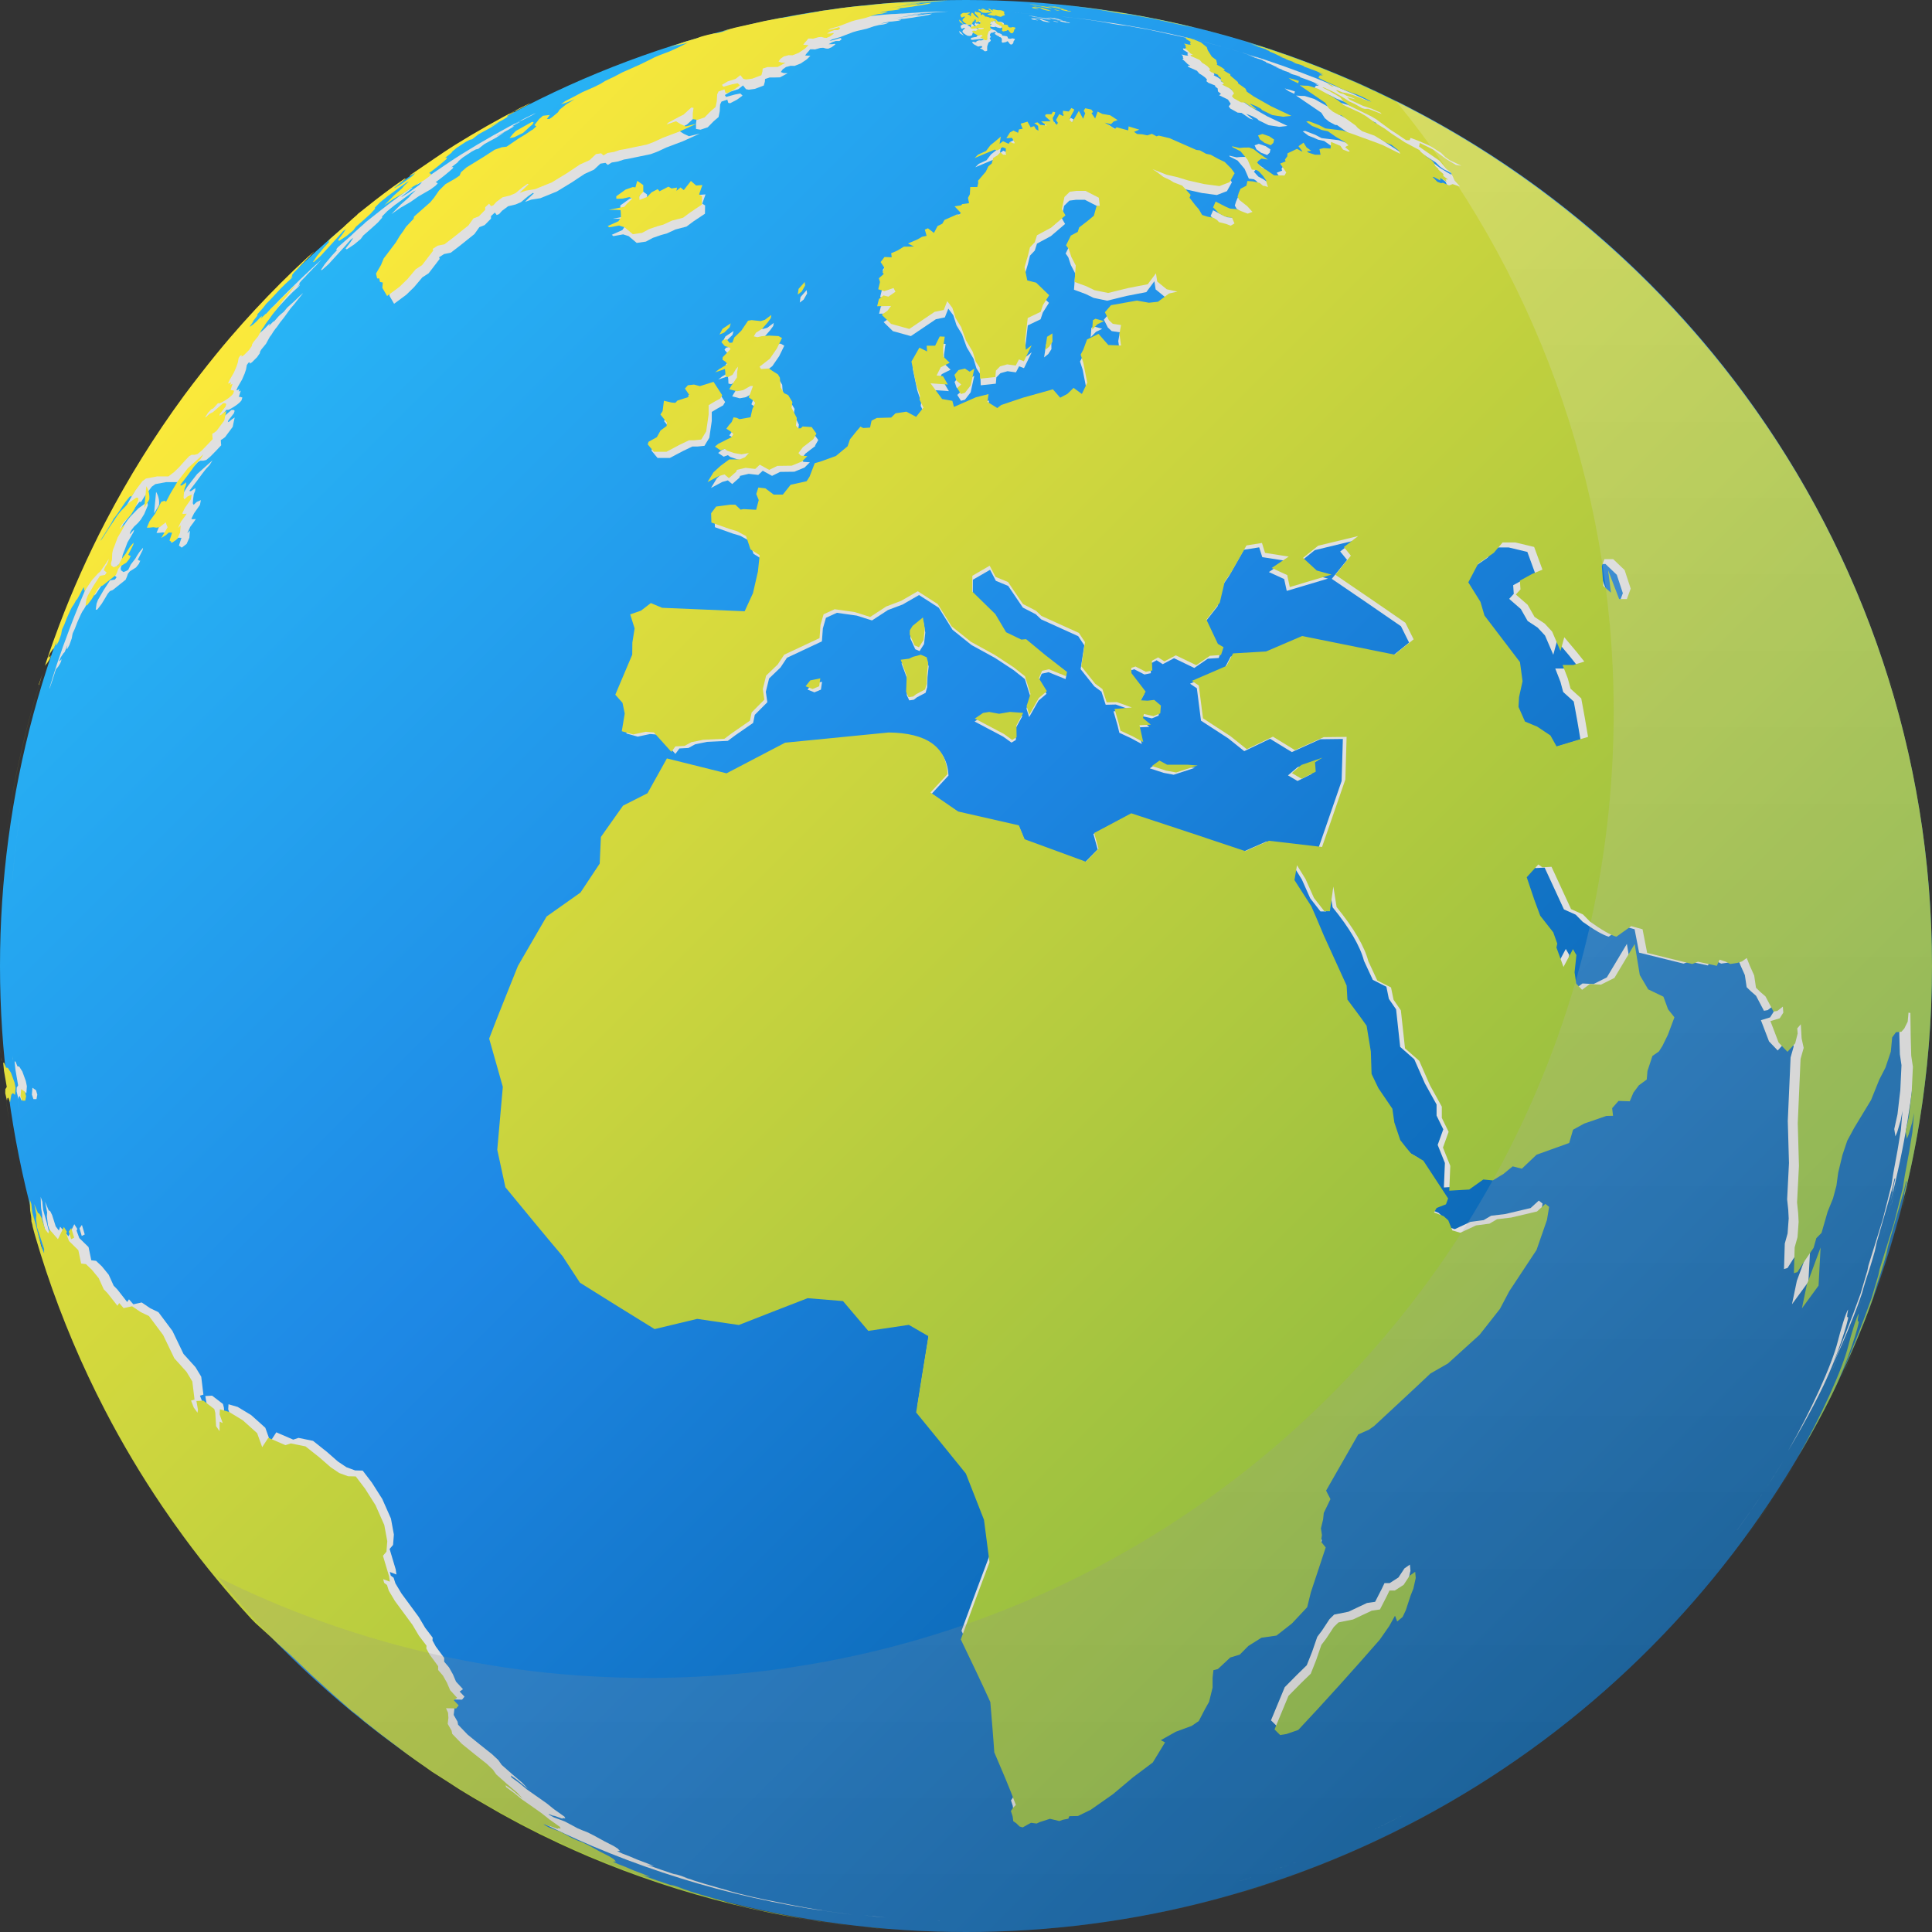 <?xml version="1.0" encoding="UTF-8"?><svg xmlns="http://www.w3.org/2000/svg" xmlns:xlink="http://www.w3.org/1999/xlink" viewBox="0 0 420 420"><rect x="0" y="0" width="420" height="420" fill="#333333" stroke="none"/><defs><linearGradient id="linear-gradient" x1="59.35" y1="59.35" x2="366.41" y2="366.41" gradientUnits="userSpaceOnUse"><stop offset="0" stop-color="#29b6f6"/><stop offset=".42" stop-color="#1e88e5"/><stop offset="1" stop-color="#01579b"/></linearGradient><linearGradient id="linear-gradient-2" x1="163" y1="-59.31" x2="477.35" y2="255.04" gradientUnits="userSpaceOnUse"><stop offset="0" stop-color="#ffeb3b"/><stop offset="1" stop-color="#7cb342"/></linearGradient><linearGradient id="linear-gradient-3" x1="158" y1="-54.3" x2="472.34" y2="260.04" xlink:href="#linear-gradient-2"/><linearGradient id="linear-gradient-4" x1="160.12" y1="-56.42" x2="474.46" y2="257.92" xlink:href="#linear-gradient-2"/><linearGradient id="linear-gradient-5" x1="111.77" y1="-8.08" x2="426.11" y2="306.27" xlink:href="#linear-gradient-2"/><linearGradient id="linear-gradient-6" x1="-14.66" y1="118.36" x2="299.68" y2="432.7" xlink:href="#linear-gradient-2"/><linearGradient id="linear-gradient-7" x1="118.75" y1="-15.06" x2="433.1" y2="299.29" xlink:href="#linear-gradient-2"/><linearGradient id="linear-gradient-8" x1="105.54" y1="-1.84" x2="419.88" y2="312.5" xlink:href="#linear-gradient-2"/><linearGradient id="linear-gradient-9" x1="12.38" y1="91.32" x2="326.72" y2="405.66" xlink:href="#linear-gradient-2"/><linearGradient id="linear-gradient-10" x1="84.44" y1="19.24" x2="398.79" y2="333.59" xlink:href="#linear-gradient-2"/><linearGradient id="linear-gradient-11" x1="77.98" y1="25.73" x2="392.32" y2="340.06" xlink:href="#linear-gradient-2"/><linearGradient id="linear-gradient-12" x1="129.06" y1="-25.34" x2="443.39" y2="288.99" xlink:href="#linear-gradient-2"/><linearGradient id="linear-gradient-13" x1="124.55" y1="-20.84" x2="438.89" y2="293.5" xlink:href="#linear-gradient-2"/><linearGradient id="linear-gradient-14" x1="126.58" y1="-22.9" x2="440.93" y2="291.45" xlink:href="#linear-gradient-2"/><linearGradient id="linear-gradient-15" x1="182.7" y1="-79" x2="497.04" y2="235.34" xlink:href="#linear-gradient-2"/><linearGradient id="linear-gradient-16" x1="178.3" y1="-74.6" x2="492.64" y2="239.74" xlink:href="#linear-gradient-2"/><linearGradient id="linear-gradient-17" x1="197.51" y1="-93.8" x2="511.84" y2="220.53" xlink:href="#linear-gradient-2"/><linearGradient id="linear-gradient-18" x1="173.03" y1="-69.33" x2="487.37" y2="245.01" xlink:href="#linear-gradient-2"/><linearGradient id="linear-gradient-19" x1="192.38" y1="-88.68" x2="506.72" y2="225.66" xlink:href="#linear-gradient-2"/><linearGradient id="linear-gradient-20" x1="190.26" y1="-86.57" x2="504.61" y2="227.78" xlink:href="#linear-gradient-2"/><linearGradient id="linear-gradient-21" x1="191.41" y1="-87.65" x2="505.66" y2="226.6" xlink:href="#linear-gradient-2"/><linearGradient id="linear-gradient-22" x1="179.55" y1="-75.86" x2="493.9" y2="238.49" xlink:href="#linear-gradient-2"/><linearGradient id="linear-gradient-23" x1="187.57" y1="-83.87" x2="501.91" y2="230.47" xlink:href="#linear-gradient-2"/><linearGradient id="linear-gradient-24" x1="-80.93" y1="184.63" x2="233.41" y2="498.97" xlink:href="#linear-gradient-2"/><linearGradient id="linear-gradient-25" x1="112.4" y1="-8.71" x2="426.76" y2="305.65" xlink:href="#linear-gradient-2"/><linearGradient id="linear-gradient-26" x1="-41.5" y1="145.19" x2="272.85" y2="459.54" xlink:href="#linear-gradient-2"/><linearGradient id="linear-gradient-27" x1="9.85" y1="93.85" x2="324.19" y2="408.19" xlink:href="#linear-gradient-2"/><linearGradient id="linear-gradient-28" x1="-91.16" y1="194.86" x2="223.18" y2="509.2" xlink:href="#linear-gradient-2"/><linearGradient id="linear-gradient-29" x1="-69.17" y1="172.87" x2="245.17" y2="487.21" xlink:href="#linear-gradient-2"/><linearGradient id="linear-gradient-30" x1="-73.87" y1="177.57" x2="240.47" y2="491.91" xlink:href="#linear-gradient-2"/><linearGradient id="linear-gradient-31" x1="163.72" y1="-60.02" x2="478.06" y2="254.32" xlink:href="#linear-gradient-2"/><linearGradient id="linear-gradient-32" x1="165.7" y1="-62" x2="480.05" y2="252.35" xlink:href="#linear-gradient-2"/><linearGradient id="linear-gradient-33" x1="165.76" y1="-62.06" x2="480.1" y2="252.28" xlink:href="#linear-gradient-2"/><linearGradient id="linear-gradient-34" x1="166.46" y1="-62.76" x2="480.8" y2="251.58" xlink:href="#linear-gradient-2"/><linearGradient id="linear-gradient-35" x1="164.53" y1="-60.83" x2="478.88" y2="253.51" xlink:href="#linear-gradient-2"/><linearGradient id="linear-gradient-36" x1="164.2" y1="-60.5" x2="478.54" y2="253.84" xlink:href="#linear-gradient-2"/><linearGradient id="linear-gradient-37" x1="165.63" y1="-61.93" x2="479.97" y2="252.41" xlink:href="#linear-gradient-2"/><linearGradient id="linear-gradient-38" x1="163.49" y1="-59.79" x2="477.83" y2="254.56" xlink:href="#linear-gradient-2"/><linearGradient id="linear-gradient-39" x1="167.48" y1="-63.79" x2="481.83" y2="250.56" xlink:href="#linear-gradient-2"/><linearGradient id="linear-gradient-40" x1="172.72" y1="-69.03" x2="487.07" y2="245.32" xlink:href="#linear-gradient-2"/><linearGradient id="linear-gradient-41" x1="175.71" y1="-72.01" x2="490.05" y2="242.33" xlink:href="#linear-gradient-2"/><linearGradient id="linear-gradient-42" x1="100.02" y1="3.68" x2="414.36" y2="318.02" xlink:href="#linear-gradient-2"/><linearGradient id="linear-gradient-43" x1="18.62" y1="85.08" x2="332.96" y2="399.42" xlink:href="#linear-gradient-2"/><linearGradient id="linear-gradient-44" x1="109.82" y1="-6.12" x2="424.16" y2="308.22" xlink:href="#linear-gradient-2"/><linearGradient id="linear-gradient-45" x1="182.17" y1="-78.47" x2="496.51" y2="235.86" xlink:href="#linear-gradient-2"/><linearGradient id="linear-gradient-46" x1="180.78" y1="-77.09" x2="495.12" y2="237.25" xlink:href="#linear-gradient-2"/><linearGradient id="linear-gradient-47" x1="182.64" y1="-78.96" x2="497" y2="235.4" xlink:href="#linear-gradient-2"/><linearGradient id="linear-gradient-48" x1="102.85" y1=".91" x2="417.16" y2="315.22" xlink:href="#linear-gradient-2"/><linearGradient id="linear-gradient-49" x1="82.16" y1="21.53" x2="396.51" y2="335.88" xlink:href="#linear-gradient-2"/><linearGradient id="linear-gradient-50" x1="125.24" y1="-21.71" x2="439.67" y2="292.72" xlink:href="#linear-gradient-2"/><linearGradient id="linear-gradient-51" x1="126.51" y1="-22.79" x2="440.84" y2="291.54" xlink:href="#linear-gradient-2"/><linearGradient id="linear-gradient-52" x1="110.74" y1="-7.05" x2="425.09" y2="307.3" xlink:href="#linear-gradient-2"/><linearGradient id="linear-gradient-53" x1="96.32" y1="7.38" x2="410.66" y2="321.72" xlink:href="#linear-gradient-2"/><linearGradient id="linear-gradient-54" x1="82.64" y1="21.06" x2="396.98" y2="335.4" xlink:href="#linear-gradient-2"/><linearGradient id="linear-gradient-55" x1="83.09" y1="20.61" x2="397.43" y2="334.95" xlink:href="#linear-gradient-2"/><linearGradient id="linear-gradient-56" x1="77.98" y1="25.72" x2="392.32" y2="340.06" xlink:href="#linear-gradient-2"/><linearGradient id="linear-gradient-57" x1="66.05" y1="37.65" x2="380.39" y2="351.99" xlink:href="#linear-gradient-2"/><linearGradient id="linear-gradient-58" x1="88.9" y1="14.8" x2="403.24" y2="329.14" xlink:href="#linear-gradient-2"/><linearGradient id="linear-gradient-59" x1="94.91" y1="8.78" x2="409.27" y2="323.13" xlink:href="#linear-gradient-2"/><linearGradient id="linear-gradient-60" x1="107.61" y1="-3.91" x2="421.94" y2="310.42" xlink:href="#linear-gradient-2"/><linearGradient id="linear-gradient-61" x1="80.85" y1="22.84" x2="395.2" y2="337.18" xlink:href="#linear-gradient-2"/><linearGradient id="linear-gradient-62" x1="115.58" y1="-11.89" x2="429.93" y2="302.46" xlink:href="#linear-gradient-2"/><linearGradient id="linear-gradient-63" x1="128.69" y1="-25" x2="443.04" y2="289.35" xlink:href="#linear-gradient-2"/><linearGradient id="linear-gradient-64" x1="135.83" y1="-32.13" x2="450.18" y2="282.22" xlink:href="#linear-gradient-2"/><linearGradient id="linear-gradient-65" x1="174.4" y1="-70.71" x2="488.75" y2="243.64" xlink:href="#linear-gradient-2"/><linearGradient id="linear-gradient-66" x1="177.42" y1="-73.73" x2="491.77" y2="240.62" xlink:href="#linear-gradient-2"/><linearGradient id="linear-gradient-67" x1="183.84" y1="-80.14" x2="498.18" y2="234.2" xlink:href="#linear-gradient-2"/><linearGradient id="linear-gradient-68" x1="187.21" y1="-83.51" x2="501.56" y2="230.83" xlink:href="#linear-gradient-2"/><linearGradient id="linear-gradient-69" x1="-62.85" y1="166.56" x2="251.49" y2="480.89" xlink:href="#linear-gradient-2"/><linearGradient id="linear-gradient-70" x1="-62.38" y1="166.08" x2="251.96" y2="480.42" xlink:href="#linear-gradient-2"/><linearGradient id="linear-gradient-71" x1="-56.15" y1="159.84" x2="258.19" y2="474.19" xlink:href="#linear-gradient-2"/><linearGradient id="linear-gradient-72" x1="-74.51" y1="178.21" x2="239.82" y2="492.54" xlink:href="#linear-gradient-2"/><linearGradient id="linear-gradient-73" x1="-64.75" y1="168.44" x2="249.6" y2="482.79" xlink:href="#linear-gradient-2"/><linearGradient id="linear-gradient-74" x1="-65.13" y1="168.83" x2="249.21" y2="483.17" xlink:href="#linear-gradient-2"/><linearGradient id="linear-gradient-75" x1="-64.05" y1="167.75" x2="250.29" y2="482.09" xlink:href="#linear-gradient-2"/><linearGradient id="linear-gradient-76" x1="77.89" y1="25.81" x2="392.23" y2="340.15" xlink:href="#linear-gradient-2"/><linearGradient id="linear-gradient-77" x1="13.62" y1="90.08" x2="327.96" y2="404.42" xlink:href="#linear-gradient-2"/><linearGradient id="linear-gradient-78" x1="17.52" y1="86.18" x2="331.86" y2="400.52" xlink:href="#linear-gradient-2"/><linearGradient id="linear-gradient-79" x1="108.35" y1="-4.65" x2="422.69" y2="309.69" xlink:href="#linear-gradient-2"/><linearGradient id="linear-gradient-80" x1="94.39" y1="9.3" x2="408.74" y2="323.65" xlink:href="#linear-gradient-2"/><linearGradient id="linear-gradient-81" x1="100.7" y1="3" x2="415.04" y2="317.34" xlink:href="#linear-gradient-2"/><linearGradient id="linear-gradient-82" x1="153.9" y1="-50.2" x2="468.24" y2="264.13" xlink:href="#linear-gradient-2"/><linearGradient id="linear-gradient-83" x1="156.64" y1="-52.94" x2="470.98" y2="261.4" xlink:href="#linear-gradient-2"/><linearGradient id="linear-gradient-84" x1="158.4" y1="-54.7" x2="472.74" y2="259.64" xlink:href="#linear-gradient-2"/><linearGradient id="linear-gradient-85" x1="233.7" y1="-16.4" x2="233.7" y2="442.38" gradientUnits="userSpaceOnUse"><stop offset="0" stop-color="#fff"/><stop offset="1" stop-color="#757575"/></linearGradient></defs><g style="isolation:isolate;"><g id="Layer_2"><g id="Layer_1-2"><circle cx="210" cy="210" r="210" style="fill:url(#linear-gradient); stroke-width:0px;"/><g style="mix-blend-mode:multiply;"><path d="M218.35,2.67c2.84.11,5.67.29,8.48.51-2.81-.23-5.64-.4-8.48-.51Z" style="fill:#e0e0e0; stroke-width:0px;"/><path d="M209.79,2.5h-.01c1.7,0,3.39.06,5.08.1-1.69-.04-3.37-.1-5.07-.1Z" style="fill:#e0e0e0; stroke-width:0px;"/><path d="M214.86,2.6c1.16.03,2.33.02,3.49.07-1.16-.05-2.33-.04-3.49-.07Z" style="fill:#e0e0e0; stroke-width:0px;"/><path d="M403.87,284.68c.36-.93.71-1.87,1.06-2.82-.83,2.25-1.71,4.48-2.62,6.69.53-1.29,1.05-2.58,1.55-3.88Z" style="fill:#e0e0e0; stroke-width:0px;"/><path d="M267.7,409.45c2.63-.76,5.23-1.57,7.81-2.43,2.58-.86,5.14-1.77,7.68-2.72-2.54.96-5.1,1.86-7.68,2.72-2.58.86-5.19,1.67-7.81,2.43Z" style="fill:#e0e0e0; stroke-width:0px;"/><path d="M406.17,278.4c.32-.92.67-1.82.98-2.74.44-1.31.82-2.64,1.23-3.95-.41,1.32-.8,2.65-1.23,3.95-.31.92-.65,1.83-.98,2.74Z" style="fill:#e0e0e0; stroke-width:0px;"/><path d="M398.9,296.44c.71-1.55,1.42-3.11,2.09-4.68.38-.88.74-1.78,1.11-2.67-1.34,3.23-2.73,6.44-4.23,9.59.35-.74.68-1.5,1.02-2.24Z" style="fill:#e0e0e0; stroke-width:0px;"/><path d="M298.12,398.01c2.44-1.14,4.85-2.33,7.23-3.57,7.15-3.7,14.06-7.8,20.7-12.28-6.64,4.48-13.55,8.58-20.7,12.28-2.38,1.23-4.8,2.42-7.23,3.57Z" style="fill:#e0e0e0; stroke-width:0px;"/><path d="M384.42,322.73c1.17-1.8,2.31-3.61,3.42-5.44h0c-1.54,2.54-3.13,5.04-4.76,7.51.45-.69.89-1.38,1.34-2.07Z" style="fill:#e0e0e0; stroke-width:0px;"/><path d="M377.62,332.63c1.88-2.57,3.7-5.18,5.46-7.84-.07.11-.14.23-.22.34-1.7,2.54-3.43,5.05-5.24,7.51Z" style="fill:#e0e0e0; stroke-width:0px;"/><path d="M411.4,261.05c.23-.91.45-1.83.67-2.75.15-.63.28-1.26.43-1.88-.43,1.9-.89,3.78-1.37,5.66.09-.34.19-.68.28-1.03Z" style="fill:#e0e0e0; stroke-width:0px;"/><path d="M410.05,266.09c.18-.63.34-1.26.51-1.89-.38,1.42-.75,2.83-1.16,4.23.23-.78.43-1.56.65-2.34Z" style="fill:#e0e0e0; stroke-width:0px;"/><path d="M411.12,262.08c-.18.71-.38,1.41-.57,2.12.19-.71.39-1.41.57-2.12Z" style="fill:#e0e0e0; stroke-width:0px;"/><path d="M407.14,144.45c1.29,3.87,2.47,7.78,3.53,11.75-1.06-3.96-2.24-7.88-3.53-11.75Z" style="fill:#e0e0e0; stroke-width:0px;"/><path d="M410.67,156.2c1.06,3.96,2.01,7.97,2.84,12.03-.83-4.05-1.78-8.06-2.84-12.03Z" style="fill:#e0e0e0; stroke-width:0px;"/><path d="M326.46,38.23c-.74-.5-1.49-.98-2.23-1.46.74.49,1.49.97,2.23,1.46h0Z" style="fill:#e0e0e0; stroke-width:0px;"/><path d="M246.39,5.74c-.96-.17-1.91-.37-2.88-.53.97.16,1.92.36,2.89.53,0,0,0,0-.01,0Z" style="fill:#e0e0e0; stroke-width:0px;"/><path d="M297.67,21.9s0,0-.01,0c2.58,1.2,5.13,2.44,7.64,3.75-2.51-1.3-5.06-2.54-7.63-3.74Z" style="fill:#e0e0e0; stroke-width:0px;"/><path d="M295.11,20.76c-1.75-.79-3.51-1.57-5.29-2.31,2.6,1.08,5.18,2.22,7.72,3.4-.81-.37-1.63-.72-2.44-1.09Z" style="fill:#e0e0e0; stroke-width:0px;"/><path d="M297.55,21.85s.08.03.12.05c-.04-.02-.08-.03-.12-.05Z" style="fill:#e0e0e0; stroke-width:0px;"/><path d="M261.08,8.89c-.79-.2-1.58-.4-2.37-.59,1.77.43,3.53.9,5.28,1.37-.97-.26-1.94-.53-2.91-.78Z" style="fill:#e0e0e0; stroke-width:0px;"/><path d="M287.46,17.51c-1.88-.76-3.78-1.49-5.68-2.2,1.91.7,3.8,1.45,5.68,2.21h0Z" style="fill:#e0e0e0; stroke-width:0px;"/><path d="M178.74,415.28l-1.31-.2-2.61-.44-3.39-.65-3.48-.71-1.66-.32-3.04-.67-2.74-.67-1.85-.51-.41-.14-1.83-.51-3.35-.97-2.15-.66-.6-.22-.78-.24-1.35-.44,1.27.36-1-.36-1.54-.5-.41-.11.82.31-1.05-.3-2.61-.88-2.47-.87-.7-.27.67.18.57.12.44.07-1.37-.56-2.15-.81-.98-.41-.7-.3-1.66-.64-1.19-.55h.18l.45-.04-.45-.49-.93-.59-2.07-1.06-2.36-1.29c-.44-.21-.87-.43-1.31-.65l-.97-.37-1.16-.49-1.6-.87-1.13-.59-1.01-.38-1.38-.52-1.1-.61.02-.1.81.32.54.11,1.59.57.08-.13.57.07-.2-.39-2.22-1.57-1.67-1.34-2.35-1.65-1.91-1.34-1.64-1.36-1.73-1.26-.11-.42c.41.29.83.58,1.24.87l2.46,2.05-1.21-1.31-2.2-1.88-2.3-2.03-.74-1.06-1.35-1.26-2.63-2.09-2.67-2.16-2.08-2.17-.12-.66-.84-1.46.15-1.29-.08-1.13-.43-.95,2.18.05.53-.66c-.35-.36-.7-.73-1.05-1.1l.72-.52c-.51-.55-1.01-1.1-1.52-1.65l-.66-1.56-.87-1.55c-.35-.4-.69-.81-1.04-1.22v-.82s-1.83-2.49-1.83-2.49l-.71-1.31.04-.6c-.54-.7-1.08-1.41-1.62-2.13l-1.4-2.36-3.77-5.13-1.31-2.19-.39-1.21-.61-.46-.21-.8,1.43.55-.15-1.09-1.33-4.46.75-.88.18-2.25-.64-3.48-1.88-4.25-2.26-3.56-2-2.62-1.66-.04-1.89-.7-1.85-1.24-2.31-2.03-3.08-2.45-3.17-.65-1.14.38-3.22-1.39-.46-.2-1.31,2.02-1.08-3.01-3.07-2.75-2.94-1.78-1.99-.58-.07,1.1.66,1.86-.65-.31-.02.91v1.14s-.74-1.07-.74-1.07l-.18-2.88-.21-.81-2.36-1.81-1.48.08.33,1.91-.11.61-.8-1.1-.58-1.5.75-.22-.47-3.9-1.25-2.07-2.61-2.89-2.4-4.99-3.05-4.08-1.77-.85-1.86-1.26-1.82.4-.95-1.09-.39.59-2.15-2.74-.79-.81-1.07-2.37-1.48-1.82-1.28-1.21-1.03-.12-.6-2.87-2.01-1.96-.6-1.64.17-.33-.66-1.05-1.27,2.63-1.8-2.07-.28.82-.69-.91-.78-2.46-.41-.83-.33-.18-.8-1.9.46,2.32-.06.86.23,1.91,1.49,4.55v.92s-.61-1.52-.61-1.52l-1.18-4.65-.71-2.48-.09-.71-.12-1.2-.35-1.03.04,1.34.05,1.09.21,1.32.06,1.02c.11.39.21.77.32,1.16l-.18-.48c.21.76.39,1.52.61,2.28.76,2.62,1.57,5.22,2.43,7.8.86,2.58,1.77,5.13,2.73,7.66.96,2.53,1.96,5.04,3.01,7.52,2.1,4.97,4.4,9.83,6.87,14.59,3.71,7.14,7.82,14.04,12.3,20.66,1.5,2.21,3.03,4.39,4.61,6.53,4.51,6.14,9.37,12.01,14.51,17.62,2.05,2.23,4.13,4.43,6.28,6.57-2.14-2.14-4.23-4.34-6.27-6.57l.87.88,3.33,3.02,1.6,1.53,2.58,2.28,4.65,4.43,4.47,4.06,3.99,3.52,1.43,1.09,1.28,1.13,3.67,2.89,5.41,4.09,2.1,1.52,1.78,1.23,1.61,1.14,3.71,2.36,2.14,1.39,2.83,1.71,5.11,2.96.93.53,1.92,1.05,2.35,1.27,4.13,2.12,4.33,2.08c2.04.94,4.09,1.87,6.16,2.75,2.49,1.05,5,2.05,7.54,3.01,2.54.96,5.1,1.86,7.68,2.72,2.58.86,5.19,1.67,7.81,2.43,2.63.76,5.27,1.47,7.94,2.12,5.34,1.31,10.75,2.42,16.24,3.32.89.15,1.8.25,2.7.38,1.75.26,3.5.53,5.27.75.11.01.21.03.32.05.38.05.77.07,1.16.12l-1.48-.16c-1.77-.22-3.52-.49-5.28-.75Z" style="fill:#e0e0e0; stroke-width:0px;"/><path d="M136.76,15.66c-.57.21-1.13.44-1.7.66-.12.05-.23.09-.35.14.68-.26,1.36-.54,2.05-.8h0Z" style="fill:#e0e0e0; stroke-width:0px;"/><path d="M3.6,182.93c-.4,3.06-.75,6.14-1.01,9.25.27-3.1.61-6.18,1.01-9.25Z" style="fill:#e0e0e0; stroke-width:0px;"/><path d="M10.8,149.62l.6-1.75.52-1.64c.08-.23.15-.47.23-.7l.23-.31.24-.25.39-.63.25-.51.13-.54-.41.43-.11-.04.35-.8.57-.85.27-.28.61-1.51-.16.75.08.13.49-.89c.17-.48.34-.96.52-1.45l.14-.79.08-.34.45-.97.55-1.43.74-1.65.36-.7.34-.49.27-.46.28-.53.2-.16.47-.84.63-1.22.35-.56.05.27.03.56.38-.45,1.25-1.88,1.33-1.47.44-.37,1.38-1.97.49-.76-.1.44c-.11.25-.22.5-.34.75l-.36.52-.27.7.61.51-.38.51-.65.11-.42.09-1.33,2.03-1.28,2.2-.3.81-.18,1.32.35-.06.95-1.24.77-1.27.54-.92.47-.56.62-.24,2.8-2.24c.09-.22.19-.45.29-.67l.21-.63.41-.52,1.35-.85.62-.78c.1-.24.21-.47.31-.7h-.22l-.33-.2,1.08-2.13.07-.48-.79.94-.55.84-.34.59-1,1.31-.54,1.13-.46.26-.58.23-.54-.4-.06-.44.23-.82.05-1.3.16-.8.38-.95.64-1.72.63-1.07.72-1.25.09-.39h-.09l-.5.55-.34.36.05-.3.31-.61.57-.74.83-.77.64-.76.74-1.2.79-1.88-.06-.49h-.43s-1.58,1.14-1.58,1.14l-1.74,1.79-.68.86-1.77,2.64-1.39,2.19-.47.64.08-.22,1.52-2.42.71-1.16.6-1.13.02.06.83-1.14,1.59-2.36.95-1.18h.37l.78-1.26,1.52-2.03.78-.56,2.36-.44h2.44l1.25-.96,1.04-1.01,1.28-1.44.91-.96.51-.28h.64l.64-.16.95-.8,1.31-1.34.99-1.06-.05-.46-.04-.68.44-.26.49-.37,1.66-2.24.2-1,.23-1.02-.58.37-.64.53-.26.1.08-.34,1.23-1.59.16-.54-.23-.18h-.46l-1.58,1.39-.62.53-.73.35-.76.72h-.15s.6-.95.6-.95l.72-.77.41-.16,1.01-1.12h.42l.49-.24q1.69-.95,2.35-1.78l.21-.66-.41-.14h-.36l.42-1.37-.47.22.17-.6-.44.29h-.21s.32-.74.32-.74l.91-1.57.57-1.32.29-.88.18-.97.35-.49.3-.11-.02.32.5-.32,1.08-1.08.61-.87.05-.34.27-.47,1.03-1.26.44-.8.37-.68.4-.53.37-.6.47-.65.35-.43.32-.46.36-.51.48-.6.32-.4.78-1.08.66-.91.45-.53.42-.49.57-.73.91-1.12.4-.51-.6.51-1.18,1.14-.78.71-.87.78-.35.42-.42.51-.76.63-.43.42-.9,1.03-.23.09-.83.83-.15.1.3-.48-.2.08-.29.27-.75.79-.68.61-.66.47-.09-.03.46-.62.31-.49-.04-.03.91-1.15-.06-.11.15-.3,1.1-1.23.71-.93.79-.78,2.26-2.43,1.05-1.05,1.19-1.09.37-.42h-.09l-.51.4.53-.62-.1-.03.02-.14.43-.54.92-.93.44-.49.87-.89.34-.38.84-.82.13-.17.45-.48.31-.32h-.03c-.45.41-.92.8-1.37,1.22-1.95,1.81-3.87,3.65-5.75,5.53-3.76,3.76-7.38,7.66-10.85,11.69-2.14,2.5-4.21,5.06-6.24,7.65-1.25,1.6-2.5,3.2-3.7,4.84-6.31,8.59-11.97,17.68-16.91,27.2-3.71,7.14-7.01,14.52-9.88,22.12-.96,2.53-1.87,5.09-2.73,7.66-.57,1.71-1.08,3.44-1.61,5.17-2.65,8.7-4.78,17.63-6.27,26.77-.35,2.17-.65,4.35-.94,6.55.28-2.19.58-4.38.94-6.55,1.49-9.14,3.62-18.07,6.27-26.77Z" style="fill:#e0e0e0; stroke-width:0px;"/><path d="M93.5,382.16c6.64,4.48,13.55,8.58,20.7,12.28,2.38,1.23,4.8,2.42,7.23,3.57-2.44-1.14-4.85-2.33-7.23-3.57-7.15-3.7-14.06-7.8-20.7-12.28Z" style="fill:#e0e0e0; stroke-width:0px;"/><path d="M3.58,237.08c.28,2.23.59,4.44.95,6.64.38,2.31.82,4.61,1.27,6.9-.45-2.29-.89-4.58-1.27-6.9-.36-2.2-.68-4.42-.95-6.64Z" style="fill:#e0e0e0; stroke-width:0px;"/><path d="M5.8,250.62c.62,3.13,1.29,6.24,2.05,9.32-.76-3.08-1.43-6.19-2.05-9.32Z" style="fill:#e0e0e0; stroke-width:0px;"/><path d="M224.86,3.54s-.86-.12-1.2-.13c-.01,0-.03,0-.04,0,.14.07.3.06.45.08.29.04.29.04.32.06-.03,0-.06,0-.09.02.08.02,1.29.18,1.36.14-.27-.06-.55-.09-.83-.15.07,0,.14.03.21,0-.06-.02-.12-.02-.18-.03Z" style="fill:#e0e0e0; stroke-width:0px;"/><path d="M228.44,3.88c.1.03,1.67.33,1.77.26-.04-.04-.07-.07-1.09-.22-.53-.08-1.32-.18-1.49-.19h0c.28.08.57.06.84.14-.01,0-.03,0-.04,0Z" style="fill:#e0e0e0; stroke-width:0px;"/><path d="M231.09,4.45c-.14-.08-.8-.22-1.08-.27-.44-.08-2.14-.33-2.56-.34,0,0-.02,0-.03.01.16.04,3.24.64,3.66.62,0,0,0-.01.01-.02Z" style="fill:#e0e0e0; stroke-width:0px;"/><path d="M232.61,5.01s0-.01,0-.02c-.26-.2-.62-.08-.88-.27.01,0,.03-.01.04-.02-.04-.02-.11-.04-.16-.05-.52-.12-1.34-.24-1.79-.25-.02,0-.04,0-.05.01.25.09.53.04.77.17-.05.03-.11,0-.16.02.2.1,1.94.48,2.22.4Z" style="fill:#e0e0e0; stroke-width:0px;"/><path d="M224.84,3.68c.42.09.84.11,1.26.2.25.05.49.14.74.19.03,0,.08.01.11.02.1.02.24.04.35.06.22.03.97.15,1.13.1,0,0,0-.01,0-.02-.12-.08-.68-.19-1.12-.26-1.25-.21-2.28-.27-2.47-.28h0Z" style="fill:#e0e0e0; stroke-width:0px;"/><path d="M226.65,4.56c.06.03.14.05.21.07.78.19,1.26.23,1.39.21,0,0,0-.01,0-.02-.16-.09-.34-.08-.5-.17.03,0,.08,0,.11-.01-.14-.06-.29-.08-.43-.12-.7-.17-.77-.22-.8-.25.01,0,.03-.02.05-.03-.05-.02-.13-.05-.18-.06-.34-.08-1.68-.3-1.94-.31-.01,0-.02,0-.03,0,.13.06.68.19,1.17.27.24.04.37.07.42.1,0,.01,0,.03-.02.04l.56.26Z" style="fill:#e0e0e0; stroke-width:0px;"/><path d="M228.97,4.56s-.03,0-.04,0c0,0,0,0,0,0,.13.13,1.13.3,1.21.24-.02-.01-.05-.03-.38-.11-.27-.06-.63-.14-.79-.15Z" style="fill:#e0e0e0; stroke-width:0px;"/><path d="M225.65,4.44s0,0,0-.01c0,0-.04-.04-.39-.14-.11-.03-.21-.06-.31-.1-.03,0-.06,0-.07-.04.08-.02.15,0,.23,0,.07,0,.14.04.21.01-.05-.02-.1-.03-.15-.04h0c-.16-.03-.56-.12-.92-.13-.03,0-.07-.02-.09.02.05.07.16.04.22.1-.05.06-.13,0-.17.05.07.06,1.38.3,1.45.27Z" style="fill:#e0e0e0; stroke-width:0px;"/><path d="M232.25,3.77c-.33-.04-.65-.08-.98-.1h0s1.99.24,2.07.24c-.36-.06-.73-.09-1.09-.13Z" style="fill:#e0e0e0; stroke-width:0px;"/><path d="M244.91,5.59l4.94.88c3.06.65,6.12,1.37,9.19,1.97-.5-.14-1-.26-1.5-.38-2.12-.5-4.25-.96-6.39-1.39-.69-.14-1.38-.28-2.08-.42-.33-.06-.66-.13-.99-.19-.4-.07-.8-.15-1.21-.22.17.03.34.08.51.11-.65-.12-1.32-.24-1.97-.36-1.04-.18-2.54-.43-3.24-.53.5.08,1,.16,1.5.25-.93-.15-1.86-.32-2.8-.44l.8.14c-1.44-.23-3.27-.51-5.46-.8-.98-.13-3.41-.41-4.9-.57-.2-.02-.41-.04-.61-.06,3.86.42,6.15.75,7.38.93,2.28.33,4.51.91,6.81,1.08Z" style="fill:#e0e0e0; stroke-width:0px;"/><path d="M250.81,6.59c.11.02.23.05.34.07.35.07.69.14,1.04.21-.46-.1-.92-.19-1.38-.28Z" style="fill:#e0e0e0; stroke-width:0px;"/><path d="M401.55,286.29c-.03-.55.17-1.07.21-1.61-.43.47-1.7,4.74-2.23,6.88-1.25,5.08-5.94,15.34-10.81,23.84,1.93-3.27,3.81-6.58,5.57-9.96.48-.93.96-1.86,1.42-2.8,4.02-8.04,6.14-15.87,6.07-16.26-.07-.03-.16-.07-.23-.09Z" style="fill:#e0e0e0; stroke-width:0px;"/><path d="M281.35,374.12c5.39-5.71,12.38-13.49,17.53-19.41l2.04-2.93c.41-.73.82-1.47,1.23-2.22l.48,1.23,1.17-.96.68-1.44,1.02-3.11.61-1.55.51-2.26-.12-1.34-1.19.83-1.3,1.97-1.9,1.22h-1.13l-.58,1.22-1.46,2.85-1.78.26-4,1.89-3.13.63-1,.98-1.64,2.49-1.02,1.35-1.12,3.24-1.17,2.95-2.12,2.07-2.67,2.7-2.99,7.21,1.21,1.19,1.36-.21,2.48-.86Z" style="fill:#e0e0e0; stroke-width:0px;"/><polygon points="390.62 278.44 389.56 283.54 393.13 278.65 393.57 270.46 390.62 278.44" style="fill:#e0e0e0; stroke-width:0px;"/><path d="M268.19,10.88l-.56-.16c.6.17,1.2.35,1.8.53l-.93-.28-.31-.09Z" style="fill:#e0e0e0; stroke-width:0px;"/><path d="M265.38,10.08l-.65-.18-2.09-.56-.61-.16-.23-.06c1.95.51,3.89,1.05,5.82,1.61l-.64-.18-1.61-.46Z" style="fill:#e0e0e0; stroke-width:0px;"/><path d="M270.3,11.51l-.57-.17-.3-.09c.29.09.58.19.88.27h.02s-.02-.01-.02-.01Z" style="fill:#e0e0e0; stroke-width:0px;"/><path d="M398.38,297.09l.05-.12c-.16.34-.3.68-.46,1.02l.41-.9Z" style="fill:#e0e0e0; stroke-width:0px;"/><path d="M414.78,176.39c-1.79-10.96-4.44-21.63-7.88-31.94-3.44-10.31-7.67-20.26-12.61-29.78-4.94-9.52-10.61-18.61-16.91-27.2-6.31-8.59-13.26-16.67-20.79-24.18-7.53-7.51-15.63-14.45-24.23-20.74-8.6-6.29-17.71-11.94-27.25-16.88-9.54-4.93-19.51-9.15-29.84-12.59-1.64-.55-3.3-1.05-4.96-1.56h-.08s.72.22.72.22l1.46.44c.18.06.35.11.53.17l-.96-.28.19.08.61.2.61.21-.22-.06.16.07-.37-.11-1.16-.39-.67-.21.4.16.81.27-.72-.2,1.12.4-.2-.04.25.1,1.55.48.35.22.49.19.09.15.95.37.3.14.52.26,1.06.44-.5-.13-.28-.07.29.13.58.2.58.23s-.08,0-.11,0l.71.3.3.08.97.38.09.06-.42-.11h-.12l.89.32.33.08.53.16.75.29-.13.06,1.13.39.38.14,1.18.44,1.14.52.51.23-.32-.11-.76-.22.9.49-.19-.02h-.47l-.18.27-.09.26,1.51.76,1.92.84,1.37.7,2.39.94.85.25,1.24.53,1.55.79.52.37-1.58-.55-2.05-.83-1.69-.52-.88-.14-1.06-.46h-.35s.89.62.89.62l.7.16.69.38,1.15.39.8.38-1.16-.25-.71-.2.63.56,2.82,1.31,1.85.61.88.41.99.43.28.29-2.87-1.11-.76.02-.55-.16c-.53-.31-1.06-.61-1.6-.91l-1.11-.5-1.68-1.08-1.72-.97-2.12-.98h-.32l1.44.72,2.37,1.38.65.82.72.49.58.48,4.67,2.28,1.14.66,3,2.22,1.31.84,2.12,1.43.76.03.19-.53,1.73.65,2.4,1.05,2.42,1.53.9.9.91.65,2.55,1.21-1.16-.18-2.12-1.28-2.62-1.94-3.01-1.5-.16.79,4.41,3.05,1.54,1.8c.3.23.59.46.89.69l.8,1.75,1.17,1.28-1.59-.54-.76.29-1.35-.58-.36.1-.81-.29-1.04-1.06.36.06,1.31.72-.03-.53,1.43.79-.27-.49.54.02-1.02-.76v-.43s-1.07-.94-1.07-.94v-.16s-.69-.63-.69-.63l-.25-.68-.49-.54-1.1-.76-1.24-1.02-.26-.37-3.16-1.68-2.92-1.91-1.36-1.01-2.09-1.28-2.07-1.49-1.13-.66-3.01-1.39-.62-.32-1.13-.95-1.2-.77-3.16-1.76-2.05-.63-.88-.02-.99-.08,5.51,3.75.74,1.17.93.76,1.35.72.38.02,1.96,1.39,1.18.84.44.51.96.71,2.66.96,2.55,1.55,1.11.42,1.52,1.2.36.71-3.72-1.85-1.57-.61-2.84-1.03-1.91-.7-2.32-.81-3.74-.45-1.39-.73-2.17-.83-.55.09,1.27.95,1.19.45.87.4,1.34.29,1.72,1.2,1.99,1.15.7.66-.45.2-.26.2c.33.28.67.57,1,.85l-.31.1-1.16-.45-.58-.81-2-.84-.11,1.43-1.49-.1-.89.21.24,1.21h-1.18s-1.38-.44-1.38-.44l-.4-.3.94-.12-.98-.7-.66-1.03-1.09.76.85,1.09-.16.02-1.02-.55-2.04.97-.04.63-.51.69.14.41-1.18.47,1.32,1.9-.38.65-2.24-.03-1.67-1.15-1.03-.54-.95-1.04.31-.39.64-.47,1.38.21-2.07-1.44-1.01-.8-.97-.35-1.18.02-.88.08-1.6-.38.1.2,1.73.88,1.53,1.82.91,2.11,1.06.12.49.31.85.93.66.96.18.7.24.72-.8-.24h-.25s-.74-.64-.74-.64l-1.44-.32-1.2-.09-.22,1.02-1.24.64-.38.88-.26.86.37.66,1.7,1.33,1.14,1.24-1.03.38-1.44-.55-.94-.4-1.41-.12-.94-.4-2.16-1.11-.55,1.24,1.29,1.3,1.26.67,1.53.28.52,1.22-.83.48-.98-.39-1.51-.37-.41-.45-.79-.49-1.29-.24-1.13-.36-.73-1.23-.77-.89-1.22-1.58.24-.62-1.81-1.98-1.85-.72-.76-.48-1.43-.68-1.32-1.01-1.02-.68,3,1.2,2.31.52,2.33.72,3.46.78,3.27.44,2.19-.84,1.08-1.93-.74-1.03-1.39-1.39-1.35-.64-1.66-.91-.97-.2-1.31-.73-.79-.1-5.77-2.53-2.32-.55-.46.16-1-.53-1,.32-1.08-.23-1.1-.05-.65-.46,1.13-.48-2.31-.7-.08.86-2.48-.67-.47.42-.77-.63-1.32-.78,1.33.32.6-.58.84-.3-1.61-1.03-1.67-.29-1.01-.5-.54,1.48-.78-1.14.35-.27-.38-.51-1.32-.28-.33.52.33.54-.45,1.19-.92-1.7-1.45,2.47-.59-.58.47-1.03.47-.82.1-.33-.6-.31-.56.75-1.25-.15-.02.65.18.26-.16.21-.82-.4-.68,1.27.39.58-.22.44-.71-.7-.2-.76.4-.68.16-.56-.5-.12-.31.55h-1.02l-.32.15.04.33,1.15,1.04h-.76l-1.32.03,1.27.89-.87-.1-.52-.05-.6-.53-.72.13.81.62.09,1.03-.52-.29-.41-.69-.74.26-.67-1.22-1.48.43.44,1.1-.78.12-.21.74-.97-.48-.74.38-.79,1.26,1.21-.08.36.67.25.5h-.34l-.69-.3-.3.41-1.21-.56-.73.56.27-1.56-1.37,1.16-.83.65-.97,1.28-1.72.79-.73.73,4.3-1.81.53.18.65-.36.51-.35.72.26-.05,1.03.14.32h-.68l-.57-.53-.6.64-.94.57-.33,1.2-.73.62-.53,1.13-1.67,1.95.03.54-.2.82h-1.52l-.08,1.56-.4.77.23,1.14-1.45.19-.25.28-1.39.22,1.32,1.39-.38.56-.37-.25-2.74,1.21-.47.81-1.01.49-.78,1.49-1.28-1-.67.28.38,1.34-.99.21-.96.56-2.05.88,1.27.66-2.15.03-1.43.86-1.3.55.12.87-1.55-.06-.83,1.09.82,1.25-.41.92.26.4-1.04.91.23.81-.38,1.55,1.33.42,1.96-.68.4.8-1.51,1.06-1.04-.27-.99.77-.39,1.55,2.99-.05-.79,1.05-1.21.83,2.01,1.96,3.91,1.08,5.44-3.67,1.95-.4.75-1.9,1.09,1.44.7,2.2,1.19,1.94,1.02,2.81,1.48,2.49.64,2.1.84,1.29.09,2.39,3.28-.35.12-1.37.89-.91,1.53-.43,1.83.25.69-1.32,1.06.41,1.68-3.45-1.25.98-.17-1.91.57-4.92,2.78-1.33.48-1.45,1.34-2.12-2.8-2.7-1.91-.49-.58-2.82.71-2.4.46-1.86,1.04-1.1.48-1.51,3.01-1.62,3.1-2.65-.77-1.33.55-2.62,1.15-1.12,1.4-.18h1.99s2.85,1.47,2.85,1.47l.2,1.73h-.68s-.6,2.14-.6,2.14l-1.38,1.13-1.78,1.37-.3.96-1.48.79-1.03,2.08.57.81.55,1.68.96,1.85-.27,3.53,2.56.95,1.72.83,2.94.61,4.25-1.04,4.26-.83,1.75-2.36.27,1.77,2.04,1.67,2.3.49-1.8.41-2.4,1.78-1.95.21-2.56-.47-5.57.98-1.31,1.52.86,1.7.84.78,1.77.26-.34,1.91.35,2.49-2.73-.11-2.1-2.39-2.47,1.2-.81,2.2-.56,1.05.57,1.75.84,4.3-.75,1.58-.4.82-1.78-1.3-1.32,1.29-1.55.82-1.57-1.8-6.43,1.8-4.66,1.56-.86.67-2.11-1.32.24-1.68-2.71.68-4.72,2.08-.35-1.3-2.19-.4-2.49-3.37,3.73.26-1.05-1.77-1.38-.17.89-1.76,1.92-.96-1.39-1.32-.04-1.94.35-2.35-1.08-.05-.99,1.98h-1.82l.09,1.23-1.65-.82-1.71,2.99.98,4.72.87,2.64-.11.8.84,1.72-1.58,1.98-2.08-1.11-2.34.35-.93.91-3.1.09-1.11.57-.33,1.49-1.46.1-.61-.31-.87,1.01-1.37,1.7-.51,1.5-2.52,2.09-3.41,1.22-1.13.32-1.12,2.89-.63.98-3.43.76-1.68,2.11h-1.96s-1.8-1.35-1.8-1.35l-1.5-.17-.46,1.39.53,1.3-.56,2.08-2.72-.15-.62.12-1.12-1.06h-1.1s-3.04.41-3.04.41l-1.08,1.43.06,1.99,3.94,1.4,1.58.47,1.92,1.06.95,2.85,1.97,1.24-.36,3.5-1.06,4.67-1.79,3.89c-5.32-.22-12.4-.52-17.72-.74l-2.43-1.02-2.13,1.63-2.31.8.95,3.01-.48,3.04-.03,2.61-3.63,8.59,1.55,1.75.48,2.3-.64,3.79,2.46.69,2.69-.57,1.75.14,3.75,4.18.88-1.18,1.96-.11,1.45-.79,2.56-.53,4.55-.22,1.59-1.19,3.91-2.71.36-1.76,2.73-2.74-.33-2.27.71-2.9,2.47-2.37,1.41-2.12,7.6-3.57.21-2.82.67-2.3,2.38-1.09,4.32.61,3.31,1.05,3.46-2.26,3.19-1.2,3.58-2.06,4.29,2.76,2.99,4.8,4.12,3.3,5.15,2.83,4.02,2.64,2.44,1.94,1.18,3.79-.84,2.63.59,1.83,2.04-3.58,1.73-1.47-1.71-2.76.67-1.61,1.48-.33,3.7,1.5.19-.92-4.76-3.71-4.03-3.34-1.02.09-3.27-1.58-2.31-3.9-4.97-4.87.03-3.37,3.73-2.16,1.26,2.4,2.67,1.1,3.2,4.72,2.81,1.45,1.17,1.11,8.05,3.65,1.32,1.99-.8,5.18,2.98,3.74,1.55,1.15.92,2.85,2.21-.05,3.21,1.16-3.72.32.87,3.01.4,1.65,2.52,1.17,2.36,1.28-.8-3.62,2.43-.11-1.68-1.43.19-.89,2.05.47,1.47-.6.14-1.68-1.43-1.22-1.43.17-1.44-.08,1.02-1.88-3.04-3.97-.04-1.12.91-.3,2.22,1.14,1.4-.28-.1-2.08,1.35-.73,1.34.85,2.45-1.3,4.4,2.12,2.94-2.01,2.38-.16.54-1.68-1.21-.71-2.46-5.19,2.87-3.65,1.05-4.51,1.38-1.98,3.3-5.8,3.32-.53.67,2.13,5.09.79-3.66,2.45,3.33,1.52.56,2.58,8.96-2.67-3.17-.88-2.94-2.7,3.25-2.61,8.58-2.08-3.06,2.37,1.5,1.84-3.33,4.11c4.52,3.08,10.55,7.17,15.04,10.3l1.77,3.56-4.09,3.29c-5.95-1.21-13.89-2.82-19.85-4l-7.76,3.32-7.08.42-1.4,2.69-7.44,3.21,1.48,1,.9,7.04,5.9,3.83,3.5,2.8,5.62-2.69,4.73,2.89,6.17-2.79,4.92-.06-.27,9.15-5.01,14.5-11.41-1.33-5.06,2.23c-7.35-2.46-17.15-5.73-24.51-8.14l-7.97,4.24.93,3.35-2.74,2.8-13.14-4.82-1.23-2.99-13.05-2.98-5.94-4.08,1.87-2.03,1.8-1.95q-.46-8.78-12.65-8.92c-6.68.66-15.58,1.53-22.25,2.19l-12.59,6.59-12.81-3.2-4.17,7.48-5.26,2.67-4.75,6.72c-.1,1.9-.18,3.81-.26,5.72l-4.13,6.23-7.29,5.15-6.14,10.6c-1.86,4.69-4.41,10.9-6.19,15.62l2.93,10.37-1.19,13.5,1.75,8.07c3.68,4.45,8.55,10.41,12.29,14.81l3.72,5.68c4.8,3,11.2,7.01,16.03,9.97l9.16-2.19,8.94,1.31c4.43-1.73,10.33-4.06,14.77-5.76l7.6.62,5.43,6.41,8.71-1.29,4.21,2.43c-.79,4.92-1.87,11.47-2.64,16.39,3.21,3.94,7.5,9.17,10.68,13.14l3.9,9.93,1.19,9.12c-1.87,4.96-4.36,11.59-6.17,16.57,1.93,4.02,4.52,9.38,6.35,13.46.26,3.24.64,7.56.85,10.8,1.45,3.37,3.38,7.86,4.63,11.3l-.58.58-.49.72.38,1.16.14,1.02.62.43.73.71.67.2,1.08-.61.7-.37,1.21.16.68-.32,2.17-.7,2.03.48.76-.28,1.17-.23.2-.54,1.87-.04,2.74-1.34,4.77-3.35,4.3-3.61,2.12-1.59,2.12-1.6,2.63-4.31-.91-.47,3.2-1.81,3.44-1.27,1.52-1.04,1.26-2.42.96-1.71.75-3.05v-2.13s.18-1.61.18-1.61l.96-.24,2.66-2.48,2.02-.61,1.87-1.88,2.8-1.76,3.21-.45,3.32-2.59,3.28-3.5.79-3.19,3.19-9.63-1.02-1.27.21-1.39-.22-1.45.46-1.89.14-1.42,1.43-2.97-.94-1.82,6.91-12.08,2.29-1.02,1.12-.78c3.63-3.38,8.5-7.86,12.09-11.28l3.77-2.17,6.78-6.16,4.37-5.56,2.02-3.81,5.85-8.85,2.25-6.45c.16-.93.31-1.87.46-2.8l-.81-.65-1.79,1.63-5.53,1.3-3.06.37-1.62.95-2.88.38-3.38,1.58-1.72-.52-.86-2.15-1-.9-2.06-.8.56-.97,1.99-.77.47-1.26-5.31-8.11-2.63-1.54-1.12-1.35-1.2-1.53-1.27-3.8-.43-2.96-3-4.42-1.47-3.05-.16-4.83-.91-5.52-1.39-1.95-2.73-3.68-.17-3-4.89-10.74-1.65-3.91-1.05-2.39-3.62-5.62.54-3.19,1.84,2.98,1.81,4.07,2.22,2.84h1.2l.74-5.32.7,4.42q5.56,6.83,6.82,11.64l1.92,4.14,2.95,1.49.54,2.64,1.57,2.28.89,8.16,3.06,2.69,2.32,5.27,2.53,4.56v2.42s1.46,2.98,1.46,2.98l-1.22,3.39,1.57,3.92-.22,5.33,4.28-.25,3.03-2.15,2.03.2,2.3-1.4,1.97-1.62,1.96.5,3.16-3,7.01-2.51.83-2.84,2.37-1.32,4.78-1.65,1.43-.03-.18-1.64,1.37-1.55,2.41.08.78-1.86,1.18-1.59,1.68-1.22.16-1.85,1.07-3.22,1.39-.97.74-1.17,1.17-2.39,1.42-3.77-1.37-1.71-1-2.71-3.29-1.58-1.8-3.06-1.1-6.67-4.36,7.29-2.89,1.44-2.39-.13-1.67,1.24-1.26-1.34-.36-2.43.39-3.7-.74-1.27-2.03,3.83-1.52-4.17.18-.84-.86-2.42-2.8-3.58-1.28-3.48-1.61-4.78,2.49-2.75.88.61,1.95-.11,4.2,9.09,2.56,1.15,1.51,1.54q3.79,2.7,5.66,3.24c.96-.68,2.24-1.59,3.2-2.28l2.43.67.98,5.08,9.67,2.39,1.23-.48,4.07.88.59-1.33,1.34.43.94.5,1.54-.23.99-.31,1.01-.73.66,1.64.95,2.12.39,2.63.89.86,1.15,1.01,1.72,3.26.83-.15,1.17-.92.1,1.3-.77,1.21-1.99.61,1.76,4.6,1.89,1.98,1.66-1.82.53-2.12-.09-1.09.76-.88.17,3.03.44,2.03-.67,2.37-.61,13.8.26,9.15-.4,7.89.24,2.24.1,1.91-.24,3.27-.61,2.19-.17,5.55.77-.24,1.22-1.93,2.24-3.28.6-2.09,1.12-1.12,1.31-4.56,1.15-2.84.73-2.74.37-2.78.92-3.81,1.03-3.05,1.5-2.78,3.62-5.97,1.76-4.36,1.32-2.58,1.16-3.43.29-3.07.82-1.13,1.16-.08.62-.7.73-1.47.17-1.95.39.08.08,5.2.11,4,.35,2.36-.26,5.47-.61,5.22-.7,3.19.25,1.6.4-.96.75-2.56.39-2.03-.35,4.14-.71,4.32-.92,4.99-.43,2.7-.99,3.93-.88,3.48-3.12,10.04-.24,1.15-1.49,5.04-1.6,4.35-1.7,4.42-1.7,4.18-1.11,2.63c1.55-3.35,3.02-6.73,4.39-10.17l.16-.39.67-1.75.25-.66.36-1.01.61-1.75.29-1.05.57-1.9.69-2.07.69-2.26.55-1.91.39-1.81,3.43-11.94.45-1.98h.15l-.63,2.91.14-.22-.54,2.44c1.49-5.82,2.74-11.74,3.72-17.74,1.79-10.96,2.72-22.2,2.72-33.67s-.93-22.71-2.72-33.67ZM336.86,162.83l-1.32-2.37-2.87-1.91-2.6-1.08-1.39-3.15.12-2.11.75-3.4-.55-4.1-7.63-10.01-.86-2.93-2.61-4.19,2.1-4,3.37-2.34,1.89-2.23h2.71l4.06.97,1.78,4.88-2.15.88-2.71,1.48.13,1.88-1,1.09,2.54,2.21,1.48,2.6,2.16,1.42,1.61,1.73,1.8,4.18.81-2.96,2.67,3.17,1.64,2.06-2.36.73h-2.33l1.13,2.9.59,2.2,2.3,2.08c.52,2.73,1.01,5.49,1.46,8.27l-6.76,2.04ZM351.96,131.18h-1.66l-2.38-6.22.62,4.85-1.64-1.44-.31-4.29.55-1.47h1.88l2.46,2.35c.45,1.32.88,2.65,1.31,3.99l-.82,2.23Z" style="fill:#e0e0e0; stroke-width:0px;"/><path d="M410.09,265.15c.04-.13.07-.27.11-.41l-.06.21-.05.2Z" style="fill:#e0e0e0; stroke-width:0px;"/><path d="M410.98,261.81l.08-.35c-.28,1.09-.56,2.19-.86,3.28l.78-2.93Z" style="fill:#e0e0e0; stroke-width:0px;"/><path d="M282.05,166.81l-2.05,1.75,2.07,1.22,3.06-1.52c-.05-.68-.11-1.37-.16-2.05l1.61-.98-4.52,1.57Z" style="fill:#e0e0e0; stroke-width:0px;"/><path d="M259.76,166.92l-2.16-.17h-4.4l-1.63-.89-1.62,1.17,3.01.98,2.19.41,4.61-1.5Z" style="fill:#e0e0e0; stroke-width:0px;"/><path d="M219.39,155.43l-2.29.4-2.13-.4-1.33.21-1.77,1.21,6.22,3.29,1.8,1.3.96-.59c-.01-.84-.02-1.69-.04-2.53l1.46-2.68-2.91-.21Z" style="fill:#e0e0e0; stroke-width:0px;"/><path d="M200.75,135.12l-2.23,1.83-.58.93c0,.31-.01.63-.02.94l1.05,2.32.94.4.97-1.54.27-2.47-.4-2.4Z" style="fill:#e0e0e0; stroke-width:0px;"/><polygon points="195.98 144.21 197.26 147.67 197.13 151.1 197.66 152.26 198.67 152.11 199.3 151.61 201.22 150.6 201.56 149.37 201.63 147.22 201.88 144.88 201.55 143.68 200.28 143.14 198.6 143.59 197.76 143.99 195.98 144.21" style="fill:#e0e0e0; stroke-width:0px;"/><polygon points="178.71 148.21 176.54 148.65 175.55 149.92 177.05 150.51 178.46 149.92 178.46 149.92 178.71 148.21" style="fill:#e0e0e0; stroke-width:0px;"/><path d="M177.17,96.9l.71-1.24-1.03-1.42-1.94-.13-.41.41h-.51l-.52-.59.2-1.63-1.13-2.21c.06-.4.13-.8.19-1.2l-.9-1.5-.89-.42-.75-1.26-.15-2.06-.42-.71-1.18-.73-.75-.53-1.68.12-.33-.49,2.22-1.72,1.48-2.15,1.12-2.29-.74-.42-2.02-.11-1.63.14-.92.22-.75-.2.46-.77,1.35-.87,1.19-1.37.66-.9.11-.67-1.41,1.06-.87.25-1.96-.21-.76.13-1.45,2.14-1.5,1.45-.16.4-.24.7-.61.06-.61-.77-.82.18-.32.46.74.84,1.04.33.14.34-1.65,1.71-.04.56.56.36.53.57-1.88,1.12-.8.64,2.1-.72.08.63.04.96.6.13.92-.5.73-1.21.45-.52-.19,1.13-.05,1.21-1.24,1.83-.4.7,1.64.43,1.34-.25,1.57-.89h.54l-.42,1.17-.5,1.27.97.69.43.51-.6,1.31-.4,1.78-2.38.42-.6-.29-.67-.1-.41,1.02-.57.64-.56.78.92.58.59.58-.41.66-2.79,1.4-.74.6,1.19.81.92-.33.51.39,1.51.51,1.6.27,1.59-.27-.83.9-1.12.46h-2.27l-1.86,1.39-1.53,1.39-1.27,2.09,2.44-1.3,1.22-.35.95.8,1.56-1.37.16-.41,1.87-.44,2.07.24.98-.91,2.02,1.11,1.76-.86,3.09-.04,2.23-.92,1.14-1.13-1.41-.1-.51-.55.96-1.25,2.18-1.67Z" style="fill:#e0e0e0; stroke-width:0px;"/><path d="M159.23,72.81c.08-.28.16-.57.24-.85l-1.77,1.18-.64,1.23.99-.41,1.18-1.15Z" style="fill:#e0e0e0; stroke-width:0px;"/><polygon points="175.45 63.82 175.36 63.07 174.03 64.57 173.86 65.77 174.7 65.13 175.45 63.82" style="fill:#e0e0e0; stroke-width:0px;"/><path d="M145.63,99.55l2.78-1.47,2.1-1.01h1.13l1.5-.15,1.06-1.75.53-3.63v-1.99s1.31-.78,1.31-.78l1.16-.64h0l.43-.73-1.86-2.86-2.93.92-1.26-.33-1.31.15-.63.71.93,1.37-.29.48-2.26.72-.44.49-.79-.06-1.67-.39-.28,2.22-.48.73,1.43,1.77-.1.71-1.3.95-.79,1.43-1.79,1-.18.56,1.32,1.59c.89,0,1.79,0,2.68,0Z" style="fill:#e0e0e0; stroke-width:0px;"/><polygon points="210.79 82.34 209.77 81.67 208.39 82 207.52 83.02 207.94 84.24 208.96 85.08 208.1 85.85 208.91 87.13 209.77 86.89 211.01 85.29 211.01 85.29 211.8 81.67 210.79 82.34" style="fill:#e0e0e0; stroke-width:0px;"/><polygon points="228.55 74.11 227.42 74.84 226.98 77.69 227.88 76.97 228.57 75.91 228.55 74.11" style="fill:#e0e0e0; stroke-width:0px;"/><polygon points="237.81 70.97 237.26 71.28 237.11 73.31 238.25 72.14 239.61 71.48 237.81 70.97" style="fill:#e0e0e0; stroke-width:0px;"/><polygon points="273.66 31.27 272.74 31.59 273.13 32.45 274.16 33.21 275.47 33.7 276.03 33.18 276.18 32.48 275.13 31.77 273.66 31.27" style="fill:#e0e0e0; stroke-width:0px;"/><path d="M263.88,15.94l-.13-.56-.95-.72-.86-1.36-.23-.68-1.24-1.03-1.48-.61-.91-.28-.92-.19.11.35.75.46.29.21-.22.2.22.33-.4.02-1.07-.24.38.45-.12.12.19.3-.27.13.61.54.56.56.57.36h-.54s.1.24.1.24l1.88.84.52.61.54.32.72.53.43.47-.17.33.46.37,1.43.56.08.28.5.37.06.65.66.54-.41.29,1.92.94.61.92-.44.57.34.46,1.59.89.86.06,1.77,1.22.76.24-1.54-1.26,1.36.53,1.07.57.31.32,2.14,1.05,2.33.36,1.78-.2-4.33-2.05-3.74-2.12c-.49-.35-.98-.69-1.48-1.03l-.3-.66-1.57-1.11-.04-.28-1.63-1.4v-.27c-.49-.28-.98-.57-1.47-.84l.32-.15-.85-.6-.93-.5.13-.18-.12-.25Z" style="fill:#e0e0e0; stroke-width:0px;"/><polygon points="281.36 20.39 281.5 19.87 279.27 19.22 280.11 19.81 281.36 20.39" style="fill:#e0e0e0; stroke-width:0px;"/><path d="M288,20.56l-.66-.25,1.22.75h.45l-1.02-.49Z" style="fill:#e0e0e0; stroke-width:0px;"/><path d="M189.54,416.56c-.55-.06-1.1-.12-1.64-.18l.56.07,1.46.16,2.03.2-.36-.04-2.04-.21Z" style="fill:#e0e0e0; stroke-width:0px;"/><polygon points="191.06 416.7 191.06 416.7 189.86 416.57 189.52 416.55 190.75 416.68 192.4 416.84 192.16 416.81 191.06 416.7" style="fill:#e0e0e0; stroke-width:0px;"/><path d="M203.7,417.47l.7.03h.02-.26s-.46-.03-.46-.03Z" style="fill:#e0e0e0; stroke-width:0px;"/><polygon points="17.28 267.02 17.77 268.69 18.42 268.36 17.81 266.29 17.28 267.02" style="fill:#e0e0e0; stroke-width:0px;"/><path d="M7.05,236.45l-.12,1.51.34.98h.66l.18-.98-.28-.96-.79-.54Z" style="fill:#e0e0e0; stroke-width:0px;"/><path d="M3.62,237.3l.39,1.63.07-.48.22-.18.37,1.01.28-1.66.33-.32.45.38.11-1.56-.23-1.12-.75-2.06-.68-1.07-.38-.05-.43-1.05h-.2l.18,1.74.59,3.44-.31.48-.02.85Z" style="fill:#e0e0e0; stroke-width:0px;"/><path d="M2.85,230.28l-.1-.72c-.08-.83-.18-1.65-.25-2.48.07.83.17,1.65.25,2.48.03.27.06.54.08.81.22,2.25.46,4.48.74,6.71-.28-2.23-.52-4.47-.74-6.71l.02-.09Z" style="fill:#e0e0e0; stroke-width:0px;"/><path d="M69.98,58.71l1.44-1.28,3.53-3.86,1.28-1.46.59-.42-.69,1.04-1,1.3.25.18,1.6-1.06,1.43-1.18.57-.78,1.86-1.63,1.3-1.18.93-1.05v-.29s1.12-1.14,1.12-1.14l1.59-1.29.82-.59,1.93-1.42,1.34-.95.5-.25-.98.9-.49.59-1.74,1.54-2.07,2.11,1.97-1.37,2.18-1.26,1.74-1.22,2.62-1.51c.36-.27.71-.53,1.07-.8l.48-.5-.2-.19-.27-.06q2.18-1.6,3.75-3.03l.11-.31-.41.07,1.38-1.08.23-.32.91-.75,1.91-1.26.87-.46.55-.13.89-.7.48-.37.97-.53,1.55-.84.89-.57,1.01-.68-1.76.94.1-.11,1.54-.83.91-.48,1.24-.77-.41.05.15-.15,1.54-.82-.25.05-.85.4h-.11s1.2-.65,1.2-.65l.38-.12,1.35-.67.83-.43.88-.5-.5.2-.76.37-.81.4.28-.15c-.17.09-.34.16-.5.25-2.38,1.23-4.74,2.51-7.07,3.83-2.33,1.32-4.63,2.69-6.9,4.1-.81.5-1.59,1.04-2.39,1.55l-1.96,1.33-2.29,1.56-2.87,1.95-.24.27.98-.55.24-.07-.61.62c-.77.55-1.54,1.1-2.3,1.66l-1.42.87h-.15s1.28-.99,1.28-.99l1.2-1.01-.26.02c-.82.58-1.66,1.14-2.47,1.73-2.62,1.92-5.18,3.92-7.71,5.96l.13-.06-1.05.92-1.55,1.4-.46.46-2.91,2.56-.41.55h.29l-1.16,1.25-1.54,1.85-.86,1.28h.25Z" style="fill:#e0e0e0; stroke-width:0px;"/><path d="M33.93,106.93l-.43,4.66h0q1.07-1.73,1.08-1.83c.05-.56.04-1.68-.64-2.83Z" style="fill:#e0e0e0; stroke-width:0px;"/><path d="M43.9,103.06l.86-1.1.8-.87.64-1.02-3.35,2.99-2.17,2.8-1.58,2.63c-.31.59-.63,1.19-.93,1.79l-.34-.22-.68.22-.88,1.66c-.14.28-.29.57-.43.85l-1.22,1.66-.6,1.39h.55l.83-.1.65.1.7-.1,1.34-1.05.14.48.25.57-1.36,2.3,1.02-.61.59-.54.72.03-.55,1.68.61.45,1.06-.81c.2-.45.4-.89.6-1.34l.12-1.55-.57.58.64-1.41.66-.88.56-.81-.74.05-.24-.11.6-1.2,1.27-1.81.2-1.04-.89.39-.69.64-.18-.35.07-.85.14-1.11.31-.75.05-.6-.99.7-.33-.08,1.64-2.14,1.11-1.51Z" style="fill:#e0e0e0; stroke-width:0px;"/><path d="M116.8,30.39l-1.48.99-1.3.78-2.7,1.84-1.02.11-1.54.54-2.23,1.45-3.79,2.33-1.2,1.04-.29.72-1.02.69-2.03,1.17-1.38,1.37-1.03,1.49-.83,1-3.5,3.08-.08.47-1.65,1.75-.58.91-.77,1.04-.85,1.41-2.59,3.42-.57,1.39-1.07,1.84.25,1.04h.43l.18.75.59.13-.09,1.15,1.01,1.75,2.66-1.97,1.7-1.66c.59-.71,1.18-1.41,1.78-2.11l1.38-.9,2.39-3.12-.13-.35,1.08-.7,1.47-.3,1.93-1.48,2.26-1.81.95-.76,1.07-1.5,1.15-.45c.46-.47.92-.94,1.38-1.4v-.56s.84-.77.84-.77l.4.54.52-.2.64-.72,1.33-.99,1.64-.39,1.15-.5,1.52-1.27,1.05-.73.23.08c-.43.41-.86.82-1.29,1.23-.21.21-.43.42-.64.63l1.36-.48,1.96-.31,3.6-1.46,3.32-2.02,2.72-1.81,2.02-.91c.47-.44.94-.88,1.42-1.32l1.09-.17.51.45.87-.53,1.39-.23,1.24-.41.8-.13,5.02-1.04,1.4-.52,2.01-.93,3.63-1.37,3.67-1.66-2.38.58-1.13-.53-.93-.58-2.01.69.34-.39,2.21-1.19,1.08-.54,1.66-1.53.48.08-.17,1.17v1.24s.98.16.98.16l1.56-.52,1.31-1.33,1.05-.9.25-1.23.09-1.5.3-.63,1.26-.43.21.71.41.08,1.51-.79,1.19-.87-.48-.46-1.17.22-1.92.53-.29-.41,1.22-.73,1.71-.55,1.03-.81.64.81.6.12,1.32-.18,1.95-.73.23-.81.05-.61,1-.33h1.05l1.2-.03,1.65-.89-.87-.04-.61-.23.43-.59.7-.49,1-.27.87.02,1.34-.53,1.34-.91.75-.74-1.14-.09.36-.48.31-.33.42-.53h.58s.45.04.45.04l1.18-.33.62-.04.62.17.48.03.75-.32.79-.6-.09-.14-.58.09h-.79l.77-.43.78-.27h.82l.47-.39-.23-.27-1.35.39-1.08.26.55-.32,1.75-.51,2.8-1.08.93-.27,2.09-.48,1.55-.53,1.15-.28.85-.1.71-.19.55-.25c-.62.04-1.22.19-1.84.27.21-.06.5-.15.72-.21l1.18-.23.7-.05,1.38-.18c.15-.04.3-.09.45-.13l.06-.09h-.46s-.33,0-.33,0l.76-.14.75-.05,1.1-.16.59-.07,1.04-.19.75-.1,1.67-.29.48-.14.3-.12-.03-.04-.82.07-.75.1-1.55.26.16-.07.09-.06-.71.09,1.09-.19h-.16s-2.07.31-2.07.31l-1.89.28-2.32.39c2.26-.42,3.9-.73,7.22-1.16l.82-.11.07-.02-.67.06-1.39.17-1.64.17-1.52.16.83-.11,2.08-.24.67-.07.29-.05h-.4l-.73.04-1.75.16-.56.04c1.71-.19,2.34-.23,4.25-.36h.31s.41-.02.41-.02l1.34-.11.64-.04.63-.04.99-.07.42-.03.41-.02c-1.03.02-2.06.03-3.09.06h-.06s-.78.03-.78.03h-.06l-1.03.05-.9.05-2.98.22-1.88.18-.64.06,1.3-.13,1.72-.15.65-.05,1.44-.1,1.4-.08h-.19s-1.09.06-1.09.06l-1.83.12-1.68.13-.94.07.58-.06,1.45-.11,1.65-.11c.88-.04,1.75-.11,2.62-.14-.02,0-.04,0-.05,0-.17,0-.35,0-.52.01-.12,0-.24,0-.36.02-.29.01-.57.04-.86.05-.44.02-.88.06-1.32.08-.6.03-1.2.07-1.8.11-.39.02-.78.04-1.16.07l-.52.04-1.13.09-.44.03,1.19-.1h.05s-.05,0-.08,0l-.86.06c.14-.01.29-.03.43-.04.04,0,.09,0,.13,0-.04,0-.07,0-.11,0-.25.02-.49.03-.74.04-.17.01-.34.03-.51.04-.18.01-.36.02-.54.04h-.01s-.22.02-.22.02l-.29.02c-.79.07-1.57.16-2.36.24-.56.05-1.12.11-1.68.17.8-.08,1.6-.14,2.4-.21l-1.35.13-1.41.15h-.11l.98-.12-1.82.19c.19-.02.38-.05.57-.07-.64.07-1.28.12-1.92.19l-.7.08-1.51.19c-.94.12-1.88.27-2.82.4h0c.74-.1,1.5-.18,2.24-.28l-3.27.42c-.12.02-.24.03-.37.05l-.7.11h.11l-.4.08-1.36.23-2.86.49-2.53.46-.85.14h-.15l-.2.04c1.96-.38,3.91-.79,5.89-1.11-1.98.32-3.93.73-5.89,1.11l-.59.1-1.62.32c-.39.08-.78.14-1.17.22h0c-1.21.26-2.41.54-3.61.81-.95.21-1.91.41-2.85.64-.17.04-.34.07-.5.11.17-.04.33-.07.5-.11l-.34.1-1.67.44-.6.2.73-.15.77-.15-1.07.3-1.25.34-.74.15.16-.08-.51.1-.75.18-.29.05-.61.15c-.17.05-.34.09-.51.14l-.73.22-.36.14-.36.14-2.61.77-2.07.71-1,.38-.11.08,1.74-.56.28-.06-.57.22-.13.06.81-.22.47-.1.36-.08.93-.26-2.07,1.03-.73.33-1.18.53-2.15.81-1.05.44-1.46.75-1.62.79-1.84.82-2.05.91-1.56.83-2.08.99-.97.6c-.46.22-.91.44-1.36.67l-2.58,1.14-1.31.7-2.37,1.23-.87.64.98-.28,1.94-.78-1.78,1.06-1.44,1.16-.38.59-1.28,1.07c-.2.12-.4.24-.59.36h-.48l.62-.87-1.49.18-.81.7-1.01,1.31.4.25-.89.81ZM199.18,2.81l-1.09.07.77-.05c.11,0,.21-.01.32-.02ZM196.72,2.97l1.09-.07-2.27.17,1.18-.1ZM193.99,3.2l-.96.09-1.64.15,1.25-.12,1.36-.11ZM167.93,6.75l-.1.02-.95.18c.35-.07.71-.13,1.06-.2Z" style="fill:#e0e0e0; stroke-width:0px;"/><polygon points="112.72 31.23 111.95 32.16 112.94 31.98 114.83 31.05 115.57 30.39 116.29 29.72 116.9 29.21 117.13 28.76 116.77 28.67 113.32 30.62 112.72 31.23" style="fill:#e0e0e0; stroke-width:0px;"/><path d="M133.01,51.05l.33.28,2.13-.38,1.19.38,1.76,1.48,2-.29,1.5-.81,1.8-.62,1.26-.35,1.88-.86,2.37-.62,1.55-1.15,2.47-1.65.03-1.81-.62-.36.71-2.03-1.34.1-1.12-.98-1.53,1.95-.71-.57-.87.73.12-.71-1.18.19-.67-.38-1.91.99-.4-.45-1.31.67-.95.99-1.64.65-.06-.79.86-.95v-1.43s-.99-.72-.99-.72l-.32-.19-.38,1.39-.58-.06-1.53.53-2.01,1.44.02.54,1.26-.03,1.53-.34.62.34-1.14,1.07-.58.66-3.37.66h1.59l.98.07.06.83v.78c-.17.26-.34.51-.52.77l-2.28,1.02Z" style="fill:#e0e0e0; stroke-width:0px;"/><polygon points="209.15 7.53 209.52 7.78 208.99 7.09 208.5 6.7 208.66 7.22 209.15 7.53" style="fill:#e0e0e0; stroke-width:0px;"/><path d="M209.01,6.21l.18.03.24-.14.23-.05.15.08-.28.25-.27.31-.03.23.26.31.44.31.43.24.46.04.44-.11.13-.29.09-.29.25-.06.06-.15.02-.23h.24l.08.2-.03.31s0,.08.01.12c.24.02.43-.15.65-.19l.21-.16.17.27c-.03.09-.06.22-.08.31-.2.09-.41.15-.61.24l-.2.25-.45.05-.57.12-.2.18v.2s.38.08.38.08l.6-.07.96-.1.83-.02.02.17-.5.14-.48-.02-.52.17-.11.23h-.27s-.44-.1-.44-.1l-.18.18.42.4.68.37.22.11.47-.11h.33l.12.25-.55.24.61.27.42.35h.32l.27-.13-.03-.43.02-.51.27-.78.38-.29.13-.15-.08-.22-.17-.32.18-.18.06-.14-.15-.18-.03-.26.19-.38.47-.08.3-.12h.21l.13.19-.18.03-.09.18.5.35.42.19s.06.09.1.14l.28.07.25.31v.42s-.04.28-.04.28l.23.17.78-.16.18-.17.22.09c.07.1.15.2.22.31l.22.26.29.07.24-.13.19-.34.04-.3.16-.16.13-.23-.15-.11-.46-.09-.28.09h-.39s-.24-.1-.24-.1l-.09-.31-.19-.14-.99-.14-.02-.18-.18-.15-.43-.19-.32-.06-.49-.5-.67-.25-.08-.08-.27-.05-.07.05-.13.07-.22-.16-.52-.14-.31-.02-.25-.27-.36-.24-.14.13-.15.13-.09-.2v-.26s-.05-.06-.05-.06l-.32-.15-.35-.05-.1.07-.39-.29v.28s-.12.15-.12.15q.6.54.99,1.15l-.69-.43-.35-.36-.25-.35-.26-.13-.08.08-.06.16-.09.19.06.25-.04.12-.14-.09-.14-.18-.26-.1-.24-.13.28-.06.3-.11.04-.07-.18-.09-.24.03-.51.08-.44-.04-.25.09q-.27.12-.47.35c.05.15.09.29.14.43l.08.1Z" style="fill:#e0e0e0; stroke-width:0px;"/><path d="M214.89,5.46l-.2.07-.08.11,1.13.23.32.02h.23l.03-.13.44.2.63.15c.05,0,.11,0,.16,0l.2-.13.17-.07.39-.13.02-.15-.14-.16.02-.14.03-.18-.06-.12-.22-.15-.33-.12-.3-.04h-.39s-.35-.04-.35-.04l-.41-.1-.44-.06-.04.07.16.19-.24-.04-.43-.27-.24-.09-.08.02v.12s.51.34.51.34l.02.11-.31-.11-.24-.1-.13-.08h-.22s-.16.03-.16.03l-.26-.16-.26-.11-.38-.1h-.07s.17.13.17.13l.1.1-.08.02-.3-.1-.09-.02s.08.09.13.14l.15.16-.11-.03-.42-.23-.11-.03-.06.06.03.1-.08.06.16.07.24.1.19.11-.06.09.08.06.21.07.26.05.52.04.42-.06.5-.05h.29s.11.11.11.11l-.24.04-.45.12Z" style="fill:#e0e0e0; stroke-width:0px;"/></g><path d="M218.46.18c2.88.12,5.74.29,8.58.52-2.84-.23-5.71-.4-8.58-.52Z" style="fill:url(#linear-gradient-2); stroke-width:0px;"/><path d="M209.79,0h-.01c1.72,0,3.43.06,5.14.1-1.71-.04-3.41-.1-5.13-.1Z" style="fill:url(#linear-gradient-3); stroke-width:0px;"/><path d="M214.92.1c1.18.03,2.36.02,3.54.07-1.17-.05-2.36-.04-3.54-.07Z" style="fill:url(#linear-gradient-4); stroke-width:0px;"/><path d="M406.21,285.58c.37-.95.72-1.9,1.08-2.85-.84,2.28-1.73,4.53-2.65,6.77.53-1.3,1.06-2.61,1.57-3.92Z" style="fill:url(#linear-gradient-5); stroke-width:0px;"/><path d="M268.39,411.86c2.66-.77,5.29-1.59,7.91-2.45,2.61-.87,5.2-1.79,7.77-2.75-2.57.97-5.16,1.88-7.77,2.75-2.61.87-5.25,1.69-7.91,2.45Z" style="fill:url(#linear-gradient-6); stroke-width:0px;"/><path d="M408.53,279.23c.32-.93.68-1.84.99-2.78.44-1.32.83-2.67,1.25-4-.41,1.33-.81,2.68-1.25,4-.31.93-.65,1.85-.99,2.78Z" style="fill:url(#linear-gradient-7); stroke-width:0px;"/><path d="M401.18,297.48c.72-1.57,1.43-3.14,2.12-4.73.38-.9.75-1.8,1.13-2.7-1.35,3.27-2.77,6.51-4.28,9.7.36-.75.69-1.51,1.04-2.27Z" style="fill:url(#linear-gradient-8); stroke-width:0px;"/><path d="M299.18,400.27c2.47-1.16,4.91-2.36,7.32-3.61,7.24-3.75,14.23-7.9,20.95-12.43-6.72,4.53-13.71,8.68-20.95,12.43-2.41,1.25-4.85,2.45-7.32,3.61Z" style="fill:url(#linear-gradient-9); stroke-width:0px;"/><path d="M386.52,324.09c1.18-1.82,2.34-3.65,3.46-5.51h0c-1.56,2.57-3.17,5.1-4.82,7.6.46-.69.9-1.39,1.36-2.09Z" style="fill:url(#linear-gradient-10); stroke-width:0px;"/><path d="M379.64,334.11c1.91-2.6,3.74-5.25,5.52-7.94-.07.11-.15.23-.22.34-1.72,2.57-3.48,5.11-5.3,7.6Z" style="fill:url(#linear-gradient-11); stroke-width:0px;"/><path d="M413.83,261.67c.23-.92.46-1.85.68-2.78.15-.63.29-1.27.43-1.91-.44,1.92-.9,3.83-1.39,5.73.09-.35.19-.69.28-1.04Z" style="fill:url(#linear-gradient-12); stroke-width:0px;"/><path d="M412.46,266.77c.18-.64.34-1.28.51-1.92-.38,1.43-.76,2.87-1.18,4.29.23-.79.44-1.58.66-2.37Z" style="fill:url(#linear-gradient-13); stroke-width:0px;"/><path d="M413.55,262.71c-.19.72-.38,1.43-.58,2.14.19-.72.39-1.43.58-2.14Z" style="fill:url(#linear-gradient-14); stroke-width:0px;"/><path d="M409.52,143.66c1.31,3.91,2.5,7.88,3.57,11.89-1.08-4.01-2.27-7.98-3.57-11.89Z" style="fill:url(#linear-gradient-15); stroke-width:0px;"/><path d="M413.09,155.55c1.08,4.01,2.04,8.07,2.88,12.17-.84-4.1-1.8-8.16-2.88-12.17Z" style="fill:url(#linear-gradient-16); stroke-width:0px;"/><path d="M327.86,36.16c-.75-.5-1.51-.99-2.26-1.48.75.49,1.51.98,2.26,1.48h0Z" style="fill:url(#linear-gradient-17); stroke-width:0px;"/><path d="M246.83,3.28c-.97-.17-1.93-.37-2.91-.53.98.16,1.95.36,2.93.54,0,0,0,0-.01,0Z" style="fill:url(#linear-gradient-18); stroke-width:0px;"/><path d="M298.73,19.64s0,0-.01,0c2.61,1.21,5.19,2.47,7.74,3.79-2.54-1.32-5.12-2.57-7.72-3.79Z" style="fill:url(#linear-gradient-19); stroke-width:0px;"/><path d="M296.13,18.48c-1.77-.8-3.55-1.59-5.35-2.34,2.63,1.1,5.24,2.24,7.82,3.44-.82-.38-1.65-.73-2.47-1.1Z" style="fill:url(#linear-gradient-20); stroke-width:0px;"/><path d="M298.6,19.58s.08.03.12.05c-.04-.02-.08-.03-.12-.05Z" style="fill:url(#linear-gradient-21); stroke-width:0px;"/><path d="M261.7,6.46c-.8-.2-1.6-.4-2.4-.6,1.79.43,3.57.91,5.35,1.39-.98-.26-1.96-.54-2.95-.79Z" style="fill:url(#linear-gradient-22); stroke-width:0px;"/><path d="M288.39,15.19c-1.9-.77-3.82-1.51-5.75-2.23,1.93.71,3.85,1.47,5.75,2.23h0Z" style="fill:url(#linear-gradient-23); stroke-width:0px;"/><path d="M178.36,417.75l-1.33-.2-2.64-.45-3.43-.66-3.52-.72-1.68-.32-3.07-.68-2.78-.68-1.87-.52-.42-.14-1.85-.51-3.39-.98-2.18-.67-.6-.23-.79-.24-1.37-.44,1.28.37-1.01-.37-1.55-.51-.41-.11.83.32-1.06-.31-2.64-.89-2.5-.88-.71-.27.68.18.58.12.45.07-1.39-.57-2.18-.82-.99-.42-.7-.31-1.68-.65-1.2-.56h.19l.46-.04-.46-.49-.95-.6-2.09-1.07-2.39-1.31c-.44-.22-.88-.43-1.32-.65l-.98-.37-1.18-.5-1.62-.89-1.14-.6-1.02-.38-1.4-.53-1.11-.62.02-.1.82.33.55.11,1.61.58.08-.13.58.07-.21-.4-2.25-1.59-1.69-1.35-2.37-1.67-1.94-1.35-1.66-1.37-1.75-1.27-.11-.42c.42.29.84.59,1.26.88l2.49,2.07-1.22-1.33-2.22-1.9-2.33-2.06-.75-1.07-1.36-1.28-2.67-2.11-2.7-2.19-2.11-2.19-.12-.67-.85-1.48.15-1.31-.08-1.14-.44-.96,2.21.05.54-.67c-.35-.37-.71-.74-1.06-1.11l.73-.53c-.51-.55-1.02-1.11-1.53-1.67l-.67-1.58-.88-1.57c-.35-.41-.7-.82-1.05-1.23v-.83s-1.85-2.52-1.85-2.52l-.72-1.33.04-.61c-.55-.71-1.1-1.43-1.64-2.15l-1.42-2.39-3.82-5.19-1.32-2.22-.39-1.23-.62-.47-.21-.81,1.45.55-.15-1.11-1.35-4.52.76-.89.18-2.28-.65-3.52-1.9-4.3-2.28-3.6-2.02-2.66-1.68-.04-1.91-.7-1.87-1.26-2.34-2.05-3.12-2.48-3.21-.65-1.16.38-3.26-1.41-.46-.2-1.33,2.04-1.1-3.04-3.11-2.79-2.97-1.81-2.01-.59-.07,1.11.67,1.89-.66-.32-.02.93v1.16s-.75-1.09-.75-1.09l-.18-2.91-.21-.82-2.39-1.83-1.5.08.34,1.93-.11.61-.81-1.12-.58-1.51.75-.22-.48-3.94-1.27-2.1-2.64-2.93-2.43-5.05-3.08-4.13-1.79-.86-1.88-1.27-1.84.4-.96-1.1-.39.59-2.18-2.77-.8-.82-1.08-2.4-1.5-1.84-1.29-1.23-1.04-.12-.61-2.91-2.03-1.99-.61-1.66.17-.34-.67-1.06-1.29,2.66-1.82-2.09-.28.83-.7-.92-.79-2.49-.42-.84-.34-.19-.81-1.93.46,2.35-.06.87.24,1.93,1.51,4.6v.93s-.62-1.54-.62-1.54l-1.2-4.7-.72-2.51-.1-.71-.13-1.21-.35-1.04.04,1.36.05,1.1.22,1.33.06,1.04c.11.39.22.78.32,1.17l-.18-.49c.21.77.4,1.54.62,2.3.77,2.65,1.59,5.28,2.46,7.89.87,2.61,1.79,5.19,2.76,7.76.97,2.56,1.99,5.1,3.05,7.61,2.13,5.03,4.45,9.95,6.95,14.77,3.75,7.23,7.91,14.21,12.45,20.91,1.51,2.24,3.07,4.44,4.66,6.61,4.56,6.22,9.48,12.16,14.69,17.83,2.07,2.26,4.18,4.48,6.35,6.65-2.17-2.16-4.28-4.39-6.35-6.65l.88.9,3.37,3.05,1.62,1.55,2.61,2.31,4.71,4.48,4.53,4.11,4.04,3.56,1.45,1.1,1.3,1.15,3.72,2.93,5.47,4.14,2.13,1.54,1.8,1.25,1.63,1.16,3.75,2.39,2.17,1.41,2.86,1.74,5.17,2.99.94.54,1.94,1.06,2.37,1.28,4.18,2.14,4.38,2.1c2.07.95,4.14,1.89,6.24,2.78,2.52,1.06,5.06,2.08,7.63,3.05,2.57.97,5.16,1.88,7.77,2.75,2.61.87,5.25,1.69,7.91,2.45,2.66.77,5.34,1.48,8.04,2.15,5.4,1.33,10.88,2.45,16.44,3.36.91.15,1.82.25,2.73.39,1.77.26,3.54.54,5.33.76.11.01.22.03.32.05.39.05.78.07,1.17.12l-1.49-.16c-1.79-.22-3.56-.49-5.34-.76Z" style="fill:url(#linear-gradient-24); stroke-width:0px;"/><path d="M135.88,13.32c-.58.22-1.15.45-1.72.67-.12.05-.23.1-.35.14.69-.27,1.38-.55,2.07-.81h0Z" style="fill:url(#linear-gradient-25); stroke-width:0px;"/><path d="M1.11,182.61c-.4,3.1-.75,6.22-1.02,9.36.27-3.14.62-6.26,1.02-9.36Z" style="fill:url(#linear-gradient-26); stroke-width:0px;"/><path d="M8.4,148.89l.61-1.77.53-1.66c.08-.24.15-.47.23-.71l.23-.32.24-.26.4-.63.26-.51.13-.54-.41.44-.11-.05.35-.81.58-.86.28-.29.62-1.53-.16.76.08.14.5-.9c.17-.49.35-.98.53-1.46l.14-.8.08-.34.46-.98.56-1.45.75-1.67.36-.71.35-.5.27-.47.29-.54.2-.16.48-.85.64-1.24.35-.57.05.28.03.57.39-.45,1.27-1.9,1.35-1.49.45-.37,1.39-2,.49-.77-.1.44c-.11.25-.23.51-.34.76l-.36.53-.27.7.62.52-.39.52-.65.11-.42.09-1.34,2.05-1.3,2.23-.31.82-.18,1.33.35-.06.96-1.26.78-1.28.55-.93.48-.57.63-.25,2.84-2.27c.1-.23.19-.45.29-.68l.21-.63.42-.53,1.37-.86.63-.79c.11-.24.21-.48.32-.71h-.22l-.34-.2,1.09-2.16.07-.48-.8.95-.55.85-.35.6-1.01,1.33-.55,1.14-.47.26-.59.23-.54-.4-.06-.44.23-.83.05-1.31.16-.81.38-.96.65-1.74.64-1.08.73-1.26.09-.39h-.09l-.51.56-.34.36.05-.31.32-.62.57-.75.84-.78.65-.76.75-1.22.8-1.9-.06-.49h-.43s-1.6,1.15-1.6,1.15l-1.76,1.81-.69.87-1.8,2.68-1.41,2.22-.47.65.08-.23,1.54-2.45.72-1.17.61-1.14.02.06.84-1.15,1.61-2.39.97-1.19h.38l.79-1.27,1.54-2.05.79-.57,2.39-.45h2.47l1.26-.97,1.05-1.02,1.3-1.46.92-.97.51-.28h.64l.65-.16.96-.81,1.32-1.36,1.01-1.08-.05-.47-.04-.69.44-.26.5-.38,1.68-2.26.21-1.02.24-1.04-.59.37-.65.54-.27.1.08-.35,1.25-1.61.16-.55-.23-.18h-.47l-1.6,1.41-.63.54-.74.36-.77.73h-.15s.61-.96.61-.96l.73-.78.41-.17,1.02-1.13h.43l.5-.24q1.71-.96,2.37-1.8l.22-.66-.41-.14h-.36l.42-1.38-.48.22.18-.61-.44.3h-.22s.33-.74.33-.74l.92-1.59.58-1.34.29-.89.18-.98.35-.5.3-.11-.02.33.51-.33,1.1-1.09.62-.89.05-.35.28-.48,1.04-1.28.44-.81.38-.69.4-.54.37-.61.48-.66.35-.44.32-.46.37-.52.49-.61.33-.4.79-1.09.67-.92.45-.54.43-.49.58-.74.92-1.13.4-.52-.6.52-1.19,1.16-.79.72-.88.79-.35.43-.43.52-.77.64-.44.42-.91,1.04-.23.09-.84.84-.15.1.3-.48-.2.08-.3.28-.76.8-.69.62-.67.48-.09-.04.47-.63.31-.5-.04-.03.92-1.17-.06-.11.15-.3,1.12-1.25.72-.94.8-.79,2.29-2.46,1.07-1.06,1.21-1.11.38-.43h-.09l-.51.4.54-.63-.1-.03.02-.14.43-.54.93-.94.44-.49.88-.9.34-.38.85-.83.13-.17.46-.48.31-.33h-.03c-.46.42-.93.81-1.39,1.23-1.98,1.83-3.92,3.69-5.82,5.59-3.81,3.8-7.47,7.75-10.98,11.83-2.17,2.53-4.26,5.12-6.31,7.75-1.26,1.62-2.53,3.24-3.74,4.9-6.38,8.69-12.11,17.89-17.12,27.52-3.75,7.23-7.1,14.7-10,22.38-.97,2.56-1.89,5.15-2.76,7.76-.58,1.73-1.1,3.48-1.63,5.23-2.68,8.8-4.83,17.84-6.35,27.09-.36,2.19-.66,4.41-.95,6.62.29-2.22.59-4.43.95-6.63,1.51-9.25,3.66-18.29,6.35-27.09Z" style="fill:url(#linear-gradient-27); stroke-width:0px;"/><path d="M92.1,384.24c6.72,4.53,13.71,8.68,20.95,12.43,2.41,1.25,4.85,2.45,7.32,3.61-2.47-1.16-4.91-2.36-7.32-3.61-7.24-3.75-14.23-7.9-20.95-12.43Z" style="fill:url(#linear-gradient-28); stroke-width:0px;"/><path d="M1.09,237.4c.28,2.25.6,4.5.97,6.72.38,2.34.83,4.66,1.29,6.98-.46-2.32-.9-4.64-1.29-6.98-.36-2.23-.68-4.47-.97-6.72Z" style="fill:url(#linear-gradient-29); stroke-width:0px;"/><path d="M3.34,251.11c.63,3.17,1.31,6.31,2.08,9.43-.77-3.11-1.45-6.26-2.08-9.43Z" style="fill:url(#linear-gradient-30); stroke-width:0px;"/><path d="M225.04,1.05s-.87-.13-1.21-.13c-.01,0-.03,0-.04,0,.15.07.3.06.46.08.29.04.29.04.33.06-.03,0-.06,0-.09.02.08.02,1.31.18,1.37.15-.28-.06-.56-.09-.84-.15.07,0,.14.03.21,0-.06-.02-.12-.02-.19-.03Z" style="fill:url(#linear-gradient-31); stroke-width:0px;"/><path d="M228.66,1.39c.1.03,1.69.33,1.79.26-.04-.04-.08-.07-1.1-.22-.54-.08-1.34-.18-1.5-.19h0c.28.08.58.06.85.15-.01,0-.03,0-.04,0Z" style="fill:url(#linear-gradient-32); stroke-width:0px;"/><path d="M231.34,1.97c-.14-.08-.81-.22-1.1-.27-.44-.08-2.17-.33-2.6-.35,0,0-.02,0-.03.01.16.05,3.28.65,3.71.62,0,0,0-.01.01-.02Z" style="fill:url(#linear-gradient-33); stroke-width:0px;"/><path d="M232.88,2.54s0-.01,0-.02c-.26-.21-.62-.08-.89-.28.01,0,.03-.01.04-.02-.04-.02-.11-.04-.16-.05-.53-.12-1.35-.24-1.81-.26-.02,0-.04,0-.05.01.25.09.53.04.77.17-.05.03-.11,0-.17.02.2.1,1.96.48,2.25.41Z" style="fill:url(#linear-gradient-34); stroke-width:0px;"/><path d="M225.01,1.2c.42.09.85.11,1.28.2.25.05.5.14.75.19.03,0,.08.01.11.02.11.02.25.04.35.06.23.04.98.15,1.15.1,0,0,0-.01,0-.02-.12-.08-.68-.19-1.14-.27-1.27-.21-2.31-.28-2.5-.29h0Z" style="fill:url(#linear-gradient-35); stroke-width:0px;"/><path d="M226.85,2.09c.06.03.15.05.21.07.79.2,1.28.24,1.4.22,0,0,0-.01,0-.02-.16-.09-.35-.08-.5-.17.03,0,.08,0,.11-.01-.14-.06-.29-.08-.44-.12-.71-.17-.78-.23-.81-.25.01,0,.03-.02.05-.03-.05-.02-.13-.05-.19-.06-.35-.08-1.7-.3-1.96-.31-.01,0-.02,0-.03,0,.13.06.69.19,1.19.28.25.04.38.07.42.1,0,.01,0,.03-.02.04l.56.26Z" style="fill:url(#linear-gradient-36); stroke-width:0px;"/><path d="M229.2,2.08s-.03,0-.04,0c0,0,0,0,0,0,.14.13,1.14.3,1.22.24-.02-.01-.05-.03-.38-.11-.28-.06-.64-.14-.8-.15Z" style="fill:url(#linear-gradient-37); stroke-width:0px;"/><path d="M225.84,1.97s0,0,0-.01c0,0-.04-.04-.39-.14-.11-.03-.21-.06-.32-.1-.03,0-.06,0-.07-.04.08-.02.15,0,.23,0,.07,0,.14.04.21.01-.05-.02-.1-.03-.15-.04h0c-.16-.03-.57-.12-.93-.13-.03,0-.07-.02-.09.02.05.08.16.04.22.11-.05.06-.13,0-.18.05.07.07,1.39.31,1.47.27Z" style="fill:url(#linear-gradient-38); stroke-width:0px;"/><path d="M232.51,1.28c-.33-.04-.66-.08-1-.1h0s2.01.24,2.1.24c-.37-.06-.74-.09-1.1-.13Z" style="fill:url(#linear-gradient-39); stroke-width:0px;"/><path d="M245.33,3.12l5,.89c3.1.66,6.19,1.39,9.3,2-.5-.14-1.01-.26-1.52-.39-2.14-.5-4.3-.97-6.47-1.41-.7-.14-1.4-.29-2.1-.42-.33-.06-.67-.13-1-.19-.41-.08-.81-.15-1.22-.22.17.03.35.08.52.11-.66-.12-1.33-.25-1.99-.36-1.06-.19-2.57-.44-3.27-.54.51.09,1.01.16,1.52.25-.94-.15-1.88-.33-2.83-.44l.81.14c-1.45-.24-3.3-.52-5.52-.81-1-.13-3.45-.41-4.96-.57-.21-.02-.41-.04-.62-.06,3.91.43,6.22.76,7.47.94,2.3.33,4.56.92,6.89,1.09Z" style="fill:url(#linear-gradient-40); stroke-width:0px;"/><path d="M251.3,4.14c.12.02.23.05.35.08.35.07.7.14,1.05.21-.47-.1-.93-.19-1.4-.29Z" style="fill:url(#linear-gradient-41); stroke-width:0px;"/><path d="M403.86,287.21c-.03-.55.17-1.08.21-1.63-.43.47-1.72,4.8-2.26,6.96-1.27,5.14-6.02,15.53-10.94,24.13,1.96-3.31,3.86-6.66,5.64-10.08.49-.94.97-1.88,1.44-2.83,4.07-8.14,6.21-16.06,6.14-16.46-.07-.03-.16-.07-.23-.09Z" style="fill:url(#linear-gradient-42); stroke-width:0px;"/><path d="M282.21,376.1c5.45-5.78,12.53-13.65,17.74-19.65l2.06-2.96c.42-.74.83-1.49,1.25-2.24l.48,1.24,1.18-.98.69-1.46,1.03-3.15.62-1.57.51-2.29-.12-1.35-1.2.84-1.31,2-1.93,1.24h-1.15l-.59,1.23-1.48,2.88-1.8.27-4.05,1.91-3.17.64-1.01.99-1.66,2.52-1.04,1.37-1.13,3.28-1.18,2.98-2.15,2.09-2.7,2.74-3.03,7.3,1.22,1.21,1.38-.22,2.51-.87Z" style="fill:url(#linear-gradient-43); stroke-width:0px;"/><polygon points="392.79 279.27 391.72 284.43 395.34 279.48 395.78 271.19 392.79 279.27" style="fill:url(#linear-gradient-44); stroke-width:0px;"/><path d="M268.89,8.49l-.57-.17c.61.18,1.22.35,1.83.54l-.94-.28-.31-.09Z" style="fill:url(#linear-gradient-45); stroke-width:0px;"/><path d="M266.05,7.67l-.66-.18-2.11-.57-.62-.16-.24-.06c1.98.51,3.94,1.06,5.89,1.63l-.64-.19-1.63-.47Z" style="fill:url(#linear-gradient-46); stroke-width:0px;"/><path d="M271.03,9.12l-.58-.18-.3-.09c.3.09.59.19.89.28h.02s-.02-.01-.02-.01Z" style="fill:url(#linear-gradient-47); stroke-width:0px;"/><path d="M400.65,298.14l.05-.12c-.16.34-.31.69-.47,1.03l.41-.91Z" style="fill:url(#linear-gradient-48); stroke-width:0px;"/><path d="M417.25,175.98c-1.81-11.09-4.49-21.89-7.98-32.32-3.48-10.43-7.76-20.5-12.76-30.14-5-9.63-10.73-18.83-17.12-27.52-6.38-8.69-13.42-16.87-21.04-24.48-7.62-7.6-15.82-14.62-24.52-20.99-8.71-6.37-17.92-12.09-27.58-17.08-9.65-4.99-19.74-9.26-30.2-12.74-1.66-.55-3.34-1.06-5.02-1.57h-.09s.73.23.73.23l1.48.45c.18.06.35.11.53.17l-.97-.28.2.08.62.2.62.21-.22-.06.16.07-.38-.11-1.18-.39-.68-.21.41.16.82.27-.73-.21,1.13.41-.2-.04.25.1,1.57.48.35.23.49.19.09.15.96.37.3.15.53.26,1.08.44-.51-.13-.28-.07.29.13.59.2.58.23s-.08,0-.12,0l.72.3.3.08.98.38.09.06-.42-.11h-.12l.9.33.33.08.54.17.76.29-.13.06,1.15.4.38.15,1.19.44,1.15.53.51.24-.33-.11-.77-.22.91.5-.19-.02h-.48l-.19.28-.09.27,1.52.77,1.95.85,1.38.71,2.42.95.86.26,1.25.53,1.56.8.53.37-1.6-.56-2.07-.84-1.71-.53-.89-.14-1.08-.46h-.35s.9.62.9.62l.71.16.7.39,1.17.4.81.39-1.17-.26-.71-.21.64.57,2.86,1.33,1.87.61.89.41,1,.43.28.3-2.91-1.12-.77.02-.56-.16c-.54-.31-1.08-.62-1.62-.92l-1.12-.51-1.7-1.09-1.74-.98-2.15-.99h-.32l1.46.73,2.4,1.4.66.83.73.49.59.48,4.72,2.31,1.15.67,3.03,2.24,1.32.85,2.14,1.45.77.03.2-.53,1.76.66,2.43,1.06,2.45,1.55.91.91.92.65,2.58,1.23-1.18-.18-2.15-1.29-2.65-1.97-3.05-1.52-.17.8,4.46,3.09,1.56,1.83c.3.23.6.47.9.7l.81,1.77,1.18,1.3-1.61-.54-.77.29-1.36-.59-.36.1-.82-.29-1.05-1.07.36.06,1.33.72-.03-.54,1.44.8-.28-.49.55.02-1.03-.77v-.44s-1.08-.95-1.08-.95v-.16s-.7-.64-.7-.64l-.26-.69-.5-.55-1.11-.77-1.25-1.04-.26-.38-3.2-1.7-2.95-1.93-1.38-1.02-2.12-1.29-2.09-1.51-1.14-.67-3.05-1.4-.63-.32-1.14-.96-1.22-.78-3.2-1.78-2.07-.64-.89-.02-1-.08,5.57,3.8.74,1.18.94.77,1.37.73.38.02,1.99,1.4,1.19.85.45.52.97.72,2.69.97,2.58,1.57,1.12.43,1.53,1.22.36.72-3.76-1.87-1.59-.62-2.87-1.04-1.94-.71-2.35-.82-3.78-.46-1.41-.74-2.2-.84-.56.09,1.29.96,1.21.46.88.41,1.36.29,1.74,1.21,2.02,1.17.71.67-.46.2-.26.21c.34.29.68.57,1.01.86l-.32.1-1.17-.45-.58-.82-2.02-.85-.11,1.45-1.51-.1-.9.22.24,1.22h-1.19s-1.4-.44-1.4-.44l-.4-.3.95-.13-1-.71-.66-1.04-1.1.77.86,1.1-.16.02-1.03-.55-2.06.98-.04.64-.51.7.14.41-1.19.48,1.33,1.92-.38.66-2.26-.03-1.69-1.17-1.04-.55-.96-1.05.31-.4.65-.47,1.39.22-2.09-1.46-1.02-.81-.99-.36-1.2.02-.89.08-1.62-.38.1.21,1.75.89,1.54,1.84.92,2.14,1.07.12.49.31.86.94.67.97.18.71.25.73-.81-.24h-.25s-.75-.64-.75-.64l-1.46-.33-1.21-.09-.23,1.03-1.26.65-.39.89-.26.87.37.67,1.72,1.35,1.15,1.26-1.04.38-1.45-.56-.95-.41-1.43-.13-.95-.41-2.19-1.12-.55,1.26,1.3,1.31,1.27.68,1.55.28.53,1.23-.84.49-.99-.39-1.53-.38-.42-.46-.8-.49-1.31-.25-1.14-.36-.73-1.25-.78-.9-1.23-1.6.24-.63-1.83-2-1.87-.72-.77-.48-1.45-.69-1.34-1.02-1.03-.68,3.04,1.21,2.34.53,2.36.72,3.5.79,3.31.44,2.21-.85,1.09-1.95-.75-1.04-1.41-1.41-1.37-.65-1.68-.92-.99-.2-1.32-.74-.8-.1-5.83-2.56-2.35-.56-.47.16-1.01-.54-1.01.33-1.09-.23-1.12-.06-.66-.47,1.14-.48-2.33-.71-.08.87-2.51-.68-.48.43-.78-.64-1.33-.79,1.35.32.6-.58.85-.3-1.63-1.05-1.69-.29-1.02-.51-.55,1.5-.79-1.15.35-.27-.38-.52-1.33-.28-.34.53.33.55-.45,1.2-.93-1.72-1.47,2.5-.6-.59.48-1.04.47-.83.11-.34-.61-.32-.57.76-1.26-.15-.02.66.19.26-.16.21-.83-.41-.69,1.29.4.59-.22.45-.72-.71-.2-.77.41-.69.16-.57-.51-.12-.32.55h-1.03l-.33.15.04.34,1.17,1.05h-.77l-1.34.03,1.28.9-.88-.1-.53-.05-.61-.54-.73.13.82.63.09,1.04-.53-.3-.42-.69-.75.26-.68-1.23-1.5.44.44,1.11-.79.12-.21.75-.99-.48-.75.39-.8,1.27,1.23-.08.37.67.25.51h-.35l-.7-.3-.3.42-1.23-.57-.74.57.27-1.58-1.39,1.18-.84.66-.98,1.29-1.74.8-.74.74,4.35-1.83.53.18.66-.36.51-.35.73.27-.05,1.04.14.32h-.69l-.58-.53-.61.65-.95.58-.33,1.21-.74.63-.54,1.14-1.69,1.97.03.55-.2.83h-1.53l-.08,1.58-.41.78.23,1.15-1.47.19-.26.28-1.41.22,1.34,1.41-.39.57-.37-.25-2.78,1.22-.47.82-1.03.5-.79,1.51-1.3-1.01-.68.28.38,1.36-1,.21-.97.56-2.07.89,1.28.66-2.17.03-1.45.87-1.32.56.12.88-1.57-.06-.84,1.1.83,1.26-.42.93.26.4-1.05.93.24.82-.38,1.57,1.34.42,1.99-.69.41.81-1.53,1.07-1.05-.27-1.01.78-.39,1.57,3.02-.05-.8,1.06-1.23.84,2.04,1.99,3.96,1.1,5.51-3.72,1.98-.4.76-1.92,1.11,1.45.7,2.22,1.21,1.96,1.03,2.85,1.49,2.52.65,2.13.86,1.3.09,2.42,3.32-.36.12-1.39.9-.92,1.55-.44,1.86.26.7-1.34,1.07.41,1.7-3.49-1.27.99-.17-1.93.58-4.98,2.82-1.34.48-1.47,1.36-2.14-2.83-2.73-1.93-.49-.59-2.86.71-2.43.46-1.89,1.05-1.11.49-1.53,3.05-1.64,3.13-2.68-.78-1.35.56-2.65,1.17-1.14,1.41-.18h2.01s2.88,1.48,2.88,1.48l.21,1.75h-.68s-.61,2.17-.61,2.17l-1.39,1.15-1.8,1.39-.31.97-1.5.8-1.04,2.11.58.82.56,1.7.97,1.87-.27,3.57,2.59.96,1.74.84,2.98.61,4.3-1.06,4.31-.84,1.78-2.38.28,1.79,2.07,1.69,2.33.5-1.82.41-2.43,1.8-1.97.21-2.59-.47-5.64,1-1.33,1.54.87,1.72.85.79,1.79.27-.35,1.93.35,2.52-2.76-.11-2.13-2.42-2.5,1.22-.82,2.23-.57,1.06.58,1.77.85,4.35-.76,1.6-.4.83-1.8-1.32-1.34,1.3-1.57.83-1.59-1.82-6.5,1.82-4.72,1.58-.87.67-2.14-1.33.24-1.7-2.74.69-4.78,2.1-.35-1.32-2.22-.4-2.52-3.41,3.77.26-1.06-1.8-1.39-.17.9-1.78,1.95-.98-1.4-1.33-.04-1.96.36-2.38-1.09-.05-1,2.01h-1.84l.09,1.25-1.67-.83-1.73,3.03.99,4.78.88,2.68-.11.81.85,1.74-1.6,2.01-2.11-1.13-2.37.36-.94.92-3.14.09-1.12.58-.33,1.51-1.48.1-.61-.31-.88,1.03-1.39,1.72-.52,1.52-2.55,2.12-3.45,1.24-1.14.32-1.13,2.93-.64.99-3.47.77-1.7,2.14h-1.98s-1.82-1.36-1.82-1.36l-1.52-.18-.46,1.41.54,1.32-.56,2.11-2.76-.15-.62.12-1.14-1.08h-1.11s-3.07.41-3.07.41l-1.09,1.45.06,2.02,3.99,1.41,1.6.48,1.95,1.07.96,2.88,1.99,1.25-.37,3.54-1.08,4.72-1.81,3.94c-5.38-.22-12.55-.52-17.93-.75l-2.46-1.03-2.15,1.65-2.34.81.96,3.05-.49,3.07-.03,2.64-3.68,8.7,1.57,1.77.48,2.33-.64,3.84,2.49.7,2.72-.58,1.77.14,3.8,4.23.89-1.19,1.98-.11,1.47-.8,2.59-.53,4.6-.22,1.61-1.2,3.95-2.74.36-1.78,2.76-2.78-.33-2.3.72-2.93,2.5-2.4,1.42-2.14,7.69-3.61.21-2.86.67-2.32,2.41-1.1,4.37.62,3.35,1.06,3.5-2.28,3.23-1.22,3.62-2.09,4.34,2.79,3.03,4.85,4.17,3.34,5.22,2.87,4.07,2.67,2.47,1.96,1.2,3.84-.85,2.66.6,1.85,2.06-3.62,1.75-1.49-1.73-2.8.68-1.63,1.5-.33,3.74,1.52.2-.93-4.82-3.75-4.08-3.38-1.04.09-3.31-1.6-2.34-3.94-5.03-4.92.03-3.41,3.77-2.19,1.28,2.43,2.7,1.11,3.24,4.78,2.84,1.47,1.18,1.12,8.14,3.69,1.34,2.02-.81,5.24,3.02,3.79,1.57,1.16.93,2.89,2.23-.05,3.25,1.17-3.76.32.88,3.05.41,1.67,2.55,1.18,2.39,1.3-.81-3.67,2.46-.11-1.7-1.44.2-.9,2.07.48,1.48-.6.14-1.7-1.45-1.23-1.44.17-1.46-.08,1.03-1.9-3.08-4.01-.04-1.14.92-.3,2.24,1.15,1.42-.29-.1-2.1,1.36-.74,1.36.86,2.48-1.31,4.45,2.14,2.97-2.04,2.41-.17.55-1.7-1.23-.72-2.49-5.26,2.9-3.7,1.07-4.56,1.4-2.01,3.34-5.87,3.36-.54.67,2.16,5.15.8-3.7,2.48,3.37,1.54.56,2.61,9.07-2.71-3.21-.89-2.98-2.74,3.29-2.65,8.69-2.1-3.1,2.4,1.52,1.86-3.37,4.16c4.57,3.12,10.68,7.26,15.22,10.43l1.79,3.6-4.14,3.33c-6.03-1.22-14.06-2.85-20.09-4.05l-7.85,3.36-7.17.42-1.42,2.72-7.53,3.25,1.5,1.01.91,7.13,5.97,3.88,3.55,2.84,5.69-2.73,4.78,2.93,6.25-2.82,4.98-.06-.27,9.26-5.07,14.67-11.55-1.35-5.12,2.26c-7.43-2.49-17.35-5.8-24.8-8.23l-8.07,4.29.95,3.39-2.77,2.84-13.3-4.88-1.25-3.02-13.2-3.01-6.01-4.13,1.89-2.05,1.83-1.97q-.46-8.88-12.8-9.03c-6.76.66-15.76,1.55-22.52,2.22l-12.74,6.66-12.96-3.24-4.22,7.57-5.32,2.7-4.81,6.8c-.1,1.92-.18,3.85-.26,5.79l-4.18,6.3-7.37,5.21-6.22,10.73c-1.88,4.74-4.47,11.04-6.26,15.81l2.97,10.49-1.21,13.67,1.77,8.16c3.72,4.51,8.65,10.54,12.44,14.99l3.76,5.75c4.86,3.04,11.34,7.1,16.23,10.09l9.27-2.22,9.05,1.33c4.48-1.75,10.45-4.11,14.95-5.83l7.69.63,5.5,6.48,8.81-1.31,4.26,2.46c-.8,4.97-1.9,11.6-2.67,16.58,3.25,3.98,7.6,9.28,10.81,13.29l3.94,10.05,1.2,9.23c-1.89,5.02-4.41,11.73-6.24,16.77,1.95,4.07,4.57,9.5,6.42,13.62.26,3.28.65,7.65.86,10.93,1.46,3.41,3.42,7.96,4.69,11.44l-.59.59-.49.73.38,1.17.14,1.04.63.43.74.72.68.2,1.1-.62.71-.38,1.22.16.69-.32,2.2-.71,2.05.49.77-.28,1.18-.23.21-.55,1.89-.04,2.78-1.36,4.83-3.39,4.35-3.66,2.15-1.61,2.15-1.62,2.66-4.36-.92-.48,3.24-1.83,3.48-1.28,1.54-1.06,1.27-2.45.97-1.73.76-3.09v-2.15s.18-1.63.18-1.63l.97-.25,2.7-2.51,2.05-.62,1.89-1.9,2.84-1.78,3.25-.46,3.36-2.63,3.32-3.54.8-3.23,3.23-9.75-1.03-1.29.21-1.41-.22-1.47.47-1.91.15-1.44,1.45-3-.95-1.84,6.99-12.22,2.32-1.03,1.13-.79c3.67-3.42,8.6-7.95,12.24-11.42l3.82-2.19,6.87-6.23,4.42-5.62,2.04-3.86,5.92-8.96,2.27-6.53c.16-.94.32-1.89.47-2.84l-.82-.65-1.81,1.65-5.6,1.32-3.1.37-1.64.96-2.92.38-3.42,1.6-1.74-.52-.87-2.18-1.01-.91-2.09-.81.57-.98,2.02-.78.47-1.28-5.38-8.21-2.66-1.55-1.14-1.37-1.22-1.55-1.29-3.84-.43-2.99-3.04-4.47-1.48-3.09-.16-4.89-.92-5.59-1.41-1.97-2.76-3.72-.17-3.04-4.95-10.86-1.67-3.96-1.06-2.42-3.66-5.69.55-3.23,1.86,3.01,1.83,4.11,2.25,2.88h1.21l.75-5.38.71,4.47q5.62,6.91,6.9,11.78l1.94,4.19,2.99,1.51.55,2.67,1.59,2.31.9,8.26,3.1,2.72,2.34,5.33,2.56,4.62v2.45s1.48,3.02,1.48,3.02l-1.23,3.43,1.59,3.97-.22,5.4,4.33-.25,3.07-2.18,2.06.2,2.33-1.42,2-1.64,1.99.51,3.2-3.04,7.09-2.55.84-2.88,2.4-1.33,4.84-1.67,1.45-.03-.19-1.66,1.39-1.57,2.44.08.79-1.88,1.2-1.61,1.7-1.24.16-1.87,1.08-3.26,1.41-.98.75-1.18,1.19-2.42,1.43-3.82-1.38-1.73-1.01-2.75-3.32-1.6-1.82-3.1-1.11-6.75-4.41,7.37-2.92,1.46-2.42-.13-1.69,1.25-1.27-1.35-.36-2.46.4-3.74-.75-1.29-2.06,3.87-1.53-4.22.18-.85-.87-2.45-2.84-3.62-1.3-3.52-1.63-4.84,2.52-2.78.89.62,1.98-.11,4.25,9.2,2.59,1.16,1.53,1.56q3.83,2.74,5.73,3.28c.97-.69,2.26-1.61,3.23-2.3l2.46.68,1,5.14,9.79,2.41,1.25-.49,4.11.89.59-1.34,1.36.44.96.5,1.56-.24,1-.32,1.03-.74.66,1.66.96,2.15.39,2.66.9.87,1.17,1.02,1.74,3.29.84-.15,1.19-.93.1,1.31-.78,1.23-2.02.61,1.78,4.66,1.92,2.01,1.68-1.84.54-2.14-.09-1.11.77-.89.18,3.07.45,2.06-.68,2.4-.61,13.97.26,9.26-.41,7.99.24,2.27.1,1.94-.24,3.31-.62,2.22-.17,5.62.77-.24,1.24-1.95,2.27-3.32.6-2.11,1.13-1.14,1.33-4.62,1.17-2.88.74-2.77.38-2.82.93-3.86,1.04-3.09,1.52-2.81,3.66-6.04,1.78-4.42,1.34-2.61,1.17-3.47.3-3.11.83-1.14,1.17-.08.63-.71.74-1.49.18-1.97.4.08.08,5.26.11,4.04.36,2.39-.26,5.54-.61,5.28-.71,3.23.26,1.61.41-.97.76-2.6.4-2.06-.36,4.19-.72,4.37-.93,5.05-.43,2.73-1,3.98-.89,3.52-3.16,10.17-.24,1.16-1.5,5.1-1.62,4.4-1.72,4.47-1.72,4.23-1.12,2.66c1.57-3.39,3.06-6.82,4.45-10.3l.16-.4.68-1.77.25-.67.37-1.02.62-1.77.29-1.06.58-1.92.7-2.09.7-2.28.56-1.93.39-1.83,3.47-12.08.46-2.01h.16l-.64,2.95.14-.22-.55,2.47c1.5-5.89,2.77-11.88,3.77-17.96,1.81-11.09,2.75-22.47,2.75-34.07s-.94-22.98-2.75-34.07ZM338.39,162.27l-1.34-2.39-2.9-1.93-2.63-1.09-1.41-3.19.12-2.14.76-3.44-.56-4.15-7.72-10.13-.87-2.97-2.64-4.24,2.13-4.05,3.41-2.37,1.92-2.26h2.74l4.11.98,1.81,4.94-2.17.89-2.74,1.5.13,1.9-1.01,1.11,2.57,2.24,1.5,2.64,2.19,1.43,1.63,1.75,1.82,4.23.82-3,2.7,3.21,1.66,2.08-2.38.74h-2.35l1.14,2.93.6,2.23,2.32,2.1c.53,2.77,1.02,5.56,1.48,8.37l-6.84,2.07ZM353.67,130.23h-1.68l-2.41-6.3.63,4.91-1.66-1.45-.32-4.35.56-1.49h1.9l2.49,2.38c.45,1.34.89,2.68,1.32,4.03l-.83,2.26Z" style="fill:url(#linear-gradient-49); stroke-width:0px;"/><path d="M412.5,265.81c.04-.14.07-.28.11-.41l-.06.21-.05.2Z" style="fill:url(#linear-gradient-50); stroke-width:0px;"/><path d="M413.4,262.44l.08-.35c-.28,1.11-.57,2.22-.87,3.32l.79-2.96Z" style="fill:url(#linear-gradient-51); stroke-width:0px;"/><path d="M282.92,166.29l-2.07,1.77,2.09,1.24,3.09-1.54c-.05-.69-.11-1.38-.16-2.07l1.63-.99-4.58,1.59Z" style="fill:url(#linear-gradient-52); stroke-width:0px;"/><path d="M260.36,166.41l-2.19-.17h-4.46l-1.65-.9-1.64,1.18,3.04,1,2.22.41,4.67-1.52Z" style="fill:url(#linear-gradient-53); stroke-width:0px;"/><path d="M219.5,154.77l-2.31.4-2.15-.4-1.34.22-1.79,1.22,6.3,3.33,1.82,1.31.97-.59c-.01-.85-.02-1.71-.04-2.56l1.48-2.72-2.94-.22Z" style="fill:url(#linear-gradient-54); stroke-width:0px;"/><path d="M200.64,134.22l-2.26,1.85-.59.94c0,.32-.01.63-.02.95l1.06,2.35.95.4.99-1.56.27-2.5-.41-2.43Z" style="fill:url(#linear-gradient-55); stroke-width:0px;"/><polygon points="195.81 143.42 197.11 146.92 196.98 150.39 197.51 151.57 198.53 151.41 199.17 150.91 201.11 149.88 201.46 148.64 201.53 146.46 201.78 144.1 201.45 142.88 200.17 142.33 198.46 142.79 197.62 143.19 195.81 143.42" style="fill:url(#linear-gradient-56); stroke-width:0px;"/><polygon points="178.33 147.47 176.14 147.91 175.13 149.19 176.65 149.79 178.08 149.19 178.08 149.19 178.33 147.47" style="fill:url(#linear-gradient-57); stroke-width:0px;"/><path d="M176.77,95.53l.72-1.25-1.04-1.44-1.96-.13-.42.41h-.52l-.53-.6.2-1.65-1.15-2.24c.06-.41.13-.81.19-1.22l-.91-1.51-.9-.43-.76-1.28-.15-2.09-.43-.72-1.19-.74-.76-.54-1.7.12-.34-.5,2.24-1.74,1.5-2.18,1.14-2.32-.75-.42-2.04-.11-1.65.14-.93.22-.76-.2.47-.78,1.37-.88,1.2-1.39.66-.91.11-.68-1.43,1.07-.88.26-1.98-.21-.77.13-1.47,2.17-1.52,1.47-.16.4-.25.71-.62.06-.62-.78-.83.18-.32.46.75.85,1.06.33.14.35-1.67,1.73-.04.57.57.36.53.57-1.9,1.14-.81.65,2.13-.72.08.64.04.97.61.14.93-.51.74-1.23.46-.53-.2,1.14-.05,1.22-1.26,1.85-.4.71,1.66.44,1.35-.25,1.59-.9h.55l-.43,1.19-.5,1.28.98.69.43.52-.61,1.32-.4,1.8-2.41.42-.6-.3-.68-.1-.42,1.03-.58.65-.57.79.93.59.59.59-.42.67-2.83,1.42-.75.61,1.2.82.93-.33.51.4,1.52.52,1.61.28,1.61-.28-.84.91-1.13.47h-2.3l-1.89,1.4-1.54,1.41-1.29,2.12,2.46-1.31,1.23-.35.96.81,1.58-1.39.16-.42,1.89-.44,2.09.24.99-.92,2.04,1.13,1.78-.87,3.12-.04,2.26-.94,1.15-1.14-1.43-.11-.52-.56.97-1.27,2.21-1.7Z" style="fill:url(#linear-gradient-58); stroke-width:0px;"/><path d="M158.61,71.15c.08-.29.16-.58.25-.86l-1.79,1.19-.65,1.24,1-.41,1.19-1.16Z" style="fill:url(#linear-gradient-59); stroke-width:0px;"/><polygon points="175.03 62.06 174.94 61.3 173.6 62.81 173.43 64.03 174.28 63.38 175.03 62.06" style="fill:url(#linear-gradient-60); stroke-width:0px;"/><path d="M144.86,98.22l2.81-1.49,2.12-1.02h1.14l1.52-.16,1.07-1.77.53-3.68v-2.02s1.33-.79,1.33-.79l1.18-.64h0l.44-.74-1.88-2.9-2.97.93-1.28-.34-1.33.15-.64.72.94,1.39-.29.49-2.28.73-.45.49-.8-.06-1.69-.39-.28,2.25-.48.74,1.44,1.79-.1.72-1.31.96-.8,1.45-1.81,1.01-.18.56,1.34,1.61c.9,0,1.81,0,2.72,0Z" style="fill:url(#linear-gradient-61); stroke-width:0px;"/><polygon points="210.8 80.8 209.76 80.12 208.37 80.45 207.49 81.49 207.91 82.72 208.95 83.58 208.08 84.35 208.89 85.65 209.77 85.4 211.02 83.79 211.02 83.79 211.82 80.12 210.8 80.8" style="fill:url(#linear-gradient-62); stroke-width:0px;"/><polygon points="228.78 72.48 227.63 73.21 227.19 76.1 228.09 75.37 228.8 74.3 228.78 72.48" style="fill:url(#linear-gradient-63); stroke-width:0px;"/><polygon points="238.15 69.29 237.59 69.61 237.43 71.67 238.59 70.48 239.97 69.81 238.15 69.29" style="fill:url(#linear-gradient-64); stroke-width:0px;"/><polygon points="274.43 29.12 273.49 29.44 273.89 30.31 274.94 31.08 276.26 31.57 276.82 31.05 276.97 30.34 275.92 29.62 274.43 29.12" style="fill:url(#linear-gradient-65); stroke-width:0px;"/><path d="M264.53,13.61l-.13-.57-.96-.72-.87-1.37-.23-.69-1.26-1.04-1.5-.62-.92-.29-.93-.19.11.36.76.46.29.21-.23.21.23.33-.41.02-1.08-.25.39.46-.12.12.19.3-.28.13.62.55.57.57.58.36h-.55s.11.24.11.24l1.9.85.53.61.55.33.73.54.43.47-.17.33.46.38,1.45.56.08.29.51.38.06.65.66.54-.41.3,1.95.95.62.93-.45.57.34.47,1.61.9.87.06,1.79,1.24.77.24-1.56-1.28,1.37.54,1.08.58.32.33,2.17,1.06,2.36.37,1.8-.2-4.39-2.07-3.79-2.14c-.5-.35-1-.7-1.5-1.04l-.3-.67-1.59-1.13-.04-.28-1.65-1.41v-.28c-.49-.29-.99-.57-1.49-.85l.33-.15-.86-.6-.94-.5.13-.18-.13-.25Z" style="fill:url(#linear-gradient-66); stroke-width:0px;"/><polygon points="282.22 18.11 282.36 17.58 280.1 16.93 280.95 17.52 282.22 18.11" style="fill:url(#linear-gradient-67); stroke-width:0px;"/><path d="M288.94,18.28l-.66-.26,1.23.76h.46l-1.03-.5Z" style="fill:url(#linear-gradient-68); stroke-width:0px;"/><path d="M189.29,419.05c-.56-.06-1.11-.12-1.66-.18l.57.07,1.48.16,2.05.2-.37-.04-2.06-.21Z" style="fill:url(#linear-gradient-69); stroke-width:0px;"/><polygon points="190.83 419.19 190.83 419.19 189.62 419.06 189.27 419.03 190.52 419.17 192.18 419.33 191.94 419.3 190.83 419.19" style="fill:url(#linear-gradient-70); stroke-width:0px;"/><path d="M203.63,419.97l.71.03h.02-.26s-.46-.03-.46-.03Z" style="fill:url(#linear-gradient-71); stroke-width:0px;"/><polygon points="14.95 267.71 15.45 269.4 16.12 269.06 15.49 266.97 14.95 267.71" style="fill:url(#linear-gradient-72); stroke-width:0px;"/><path d="M4.6,236.77l-.12,1.52.35.99h.66l.19-.99-.28-.97-.8-.55Z" style="fill:url(#linear-gradient-73); stroke-width:0px;"/><path d="M1.13,237.63l.39,1.65.07-.49.22-.18.37,1.02.29-1.68.34-.32.45.39.12-1.57-.23-1.14-.76-2.09-.69-1.08-.38-.05-.43-1.06h-.2l.18,1.77.6,3.49-.31.49-.02.86Z" style="fill:url(#linear-gradient-74); stroke-width:0px;"/><path d="M.36,230.52l-.1-.73c-.08-.84-.19-1.67-.26-2.51.07.84.18,1.67.26,2.51.03.27.06.55.08.82.22,2.27.47,4.54.75,6.79-.28-2.25-.53-4.52-.75-6.79l.02-.09Z" style="fill:url(#linear-gradient-75); stroke-width:0px;"/><path d="M68.29,56.89l1.45-1.29,3.57-3.91,1.3-1.47.59-.42-.7,1.05-1.01,1.32.25.19,1.62-1.08,1.44-1.2.57-.78,1.88-1.65,1.31-1.19.95-1.06v-.29s1.14-1.15,1.14-1.15l1.61-1.31.83-.6,1.95-1.43,1.36-.96.51-.26-.99.92-.5.6-1.76,1.56-2.1,2.13,2-1.38,2.2-1.27,1.76-1.24,2.65-1.53c.36-.27.72-.54,1.09-.8l.48-.5-.21-.19-.27-.06q2.2-1.62,3.8-3.07l.11-.32-.42.07,1.39-1.1.23-.33.92-.76,1.93-1.27.88-.46.55-.13.9-.71.49-.38.99-.54,1.57-.85.9-.57,1.03-.69-1.78.95.1-.11,1.56-.84.92-.49,1.25-.77-.41.05.16-.15,1.56-.83-.25.05-.86.41h-.11s1.21-.65,1.21-.65l.38-.12,1.36-.68.84-.43.89-.51-.5.2-.77.38-.82.4.29-.15c-.17.09-.34.16-.51.25-2.41,1.25-4.8,2.54-7.16,3.88-2.36,1.34-4.69,2.72-6.99,4.15-.82.51-1.61,1.05-2.42,1.57l-1.99,1.35-2.32,1.58-2.9,1.98-.24.28.99-.56.24-.07-.62.63c-.78.55-1.56,1.11-2.33,1.68l-1.44.88h-.15s1.29-1,1.29-1l1.22-1.02-.27.02c-.83.59-1.68,1.15-2.5,1.75-2.66,1.94-5.25,3.97-7.81,6.03l.14-.06-1.06.93-1.57,1.42-.47.46-2.94,2.59-.42.56h.3l-1.17,1.26-1.55,1.88-.87,1.29h.25Z" style="fill:url(#linear-gradient-76); stroke-width:0px;"/><path d="M31.81,105.69l-.44,4.71h0q1.08-1.75,1.09-1.85c.05-.57.04-1.7-.65-2.86Z" style="fill:url(#linear-gradient-77); stroke-width:0px;"/><path d="M41.9,101.77l.87-1.11.81-.88.65-1.04-3.39,3.03-2.19,2.83-1.6,2.67c-.32.6-.63,1.2-.95,1.81l-.34-.22-.69.22-.89,1.68c-.15.29-.29.57-.43.86l-1.23,1.68-.6,1.41h.56l.84-.1.66.1.71-.1,1.35-1.06.15.49.25.57-1.38,2.33,1.03-.62.59-.55.73.03-.56,1.7.61.45,1.08-.82c.2-.45.41-.9.61-1.35l.12-1.57-.57.59.65-1.42.67-.89.57-.82-.75.06-.24-.11.6-1.22,1.28-1.83.2-1.05-.9.4-.7.64-.18-.36.07-.86.15-1.12.31-.76.05-.61-1,.71-.33-.08,1.66-2.16,1.12-1.53Z" style="fill:url(#linear-gradient-78); stroke-width:0px;"/><path d="M115.67,28.23l-1.5,1.01-1.32.79-2.73,1.86-1.03.12-1.56.54-2.26,1.47-3.84,2.36-1.21,1.05-.3.73-1.03.7-2.06,1.18-1.4,1.39-1.04,1.51-.84,1.02-3.54,3.12-.09.47-1.67,1.77-.59.92-.77,1.06-.86,1.43-2.62,3.46-.58,1.41-1.09,1.87.25,1.06h.44l.18.76.6.13-.09,1.16,1.03,1.77,2.69-1.99,1.73-1.68c.6-.72,1.2-1.43,1.8-2.14l1.39-.91,2.42-3.15-.13-.36,1.09-.71,1.48-.3,1.96-1.5,2.28-1.83.97-.77,1.08-1.52,1.17-.45c.46-.47.93-.95,1.4-1.42v-.57s.85-.78.85-.78l.41.55.52-.2.65-.73,1.35-1,1.66-.4,1.16-.51,1.53-1.28,1.07-.74.24.08c-.44.41-.87.83-1.3,1.25-.22.21-.43.42-.65.63l1.38-.48,1.98-.32,3.65-1.48,3.36-2.05,2.75-1.84,2.05-.92c.48-.45.95-.89,1.43-1.33l1.1-.17.52.46.88-.53,1.41-.23,1.26-.42.81-.13,5.08-1.05,1.42-.53,2.03-.94,3.67-1.39,3.71-1.68-2.41.59-1.15-.53-.94-.59-2.04.7.35-.39,2.24-1.21,1.09-.54,1.68-1.54.49.08-.17,1.18v1.26s.99.16.99.16l1.58-.53,1.32-1.35,1.07-.91.26-1.24.09-1.51.3-.64,1.28-.44.22.72.41.08,1.53-.8,1.21-.89-.49-.46-1.18.23-1.95.54-.29-.41,1.23-.74,1.73-.55,1.04-.82.65.82.61.12,1.33-.18,1.98-.74.23-.82.05-.62,1.01-.34h1.06l1.21-.03,1.67-.9-.88-.04-.62-.24.44-.6.71-.5,1.01-.27.88.02,1.36-.54,1.36-.92.76-.74-1.15-.09.36-.48.31-.33.43-.54h.58s.46.04.46.04l1.19-.34.63-.04.63.17.48.03.76-.32.8-.6-.09-.14-.58.1h-.8l.78-.44.79-.28h.83l.48-.39-.24-.27-1.37.4-1.09.27.55-.32,1.77-.51,2.84-1.09.94-.27,2.11-.48,1.56-.54,1.16-.29.87-.1.72-.2.56-.25c-.63.04-1.24.19-1.86.27.22-.06.51-.15.72-.21l1.19-.23.71-.05,1.4-.18c.15-.04.3-.09.45-.13l.06-.09h-.46s-.34,0-.34,0l.77-.14.76-.05,1.12-.16.6-.07,1.05-.19.76-.1,1.69-.29.48-.14.3-.12-.03-.04-.83.07-.76.1-1.56.26.16-.07.09-.06-.72.09,1.11-.2h-.16s-2.1.32-2.1.32l-1.92.28-2.34.39c2.29-.43,3.94-.74,7.3-1.17l.83-.11.07-.02-.68.06-1.4.17-1.66.17-1.53.16.84-.11,2.11-.24.68-.07.29-.05h-.4l-.74.04-1.77.16-.57.04c1.73-.19,2.37-.24,4.3-.36h.31s.42-.02.42-.02l1.36-.11.65-.04.64-.04,1-.07.42-.03.42-.02c-1.04.02-2.08.03-3.12.06h-.06s-.79.03-.79.03h-.07l-1.04.05-.91.05-3.02.23-1.91.18-.65.06,1.32-.14,1.74-.16.66-.06,1.46-.1,1.42-.08h-.19s-1.1.06-1.1.06l-1.86.12-1.7.13-.96.07.59-.06,1.47-.12,1.67-.11c.89-.04,1.77-.11,2.65-.14-.02,0-.04,0-.05,0-.18,0-.35,0-.53.01-.12,0-.25.01-.37.02-.29.01-.58.04-.87.05-.45.02-.89.06-1.34.08-.61.03-1.21.07-1.82.11-.39.02-.78.05-1.18.07l-.52.04-1.14.09-.44.03,1.21-.1h.05s-.05,0-.08,0l-.87.07c.15-.01.29-.03.44-.04.04,0,.09,0,.13,0-.04,0-.07,0-.11,0-.25.02-.5.03-.75.05-.17.01-.35.03-.52.04-.18.01-.37.02-.55.04h-.01s-.22.02-.22.02l-.29.02c-.8.07-1.59.17-2.39.24-.57.05-1.14.11-1.7.17.81-.08,1.62-.14,2.43-.22l-1.37.14-1.42.15h-.11l.99-.12-1.85.19c.19-.02.39-.05.58-.07-.65.07-1.3.12-1.94.2l-.71.08-1.53.19c-.96.12-1.9.27-2.85.4h0c.75-.11,1.51-.18,2.27-.28l-3.31.43c-.12.02-.25.03-.37.05l-.71.12h.11l-.4.08-1.37.23-2.9.5-2.56.46-.86.15h-.15l-.21.04c1.98-.39,3.96-.8,5.96-1.12-2.01.33-3.98.74-5.97,1.12l-.6.1-1.64.32c-.39.08-.79.14-1.18.22h0c-1.23.26-2.44.55-3.66.82-.96.22-1.93.42-2.89.65-.17.04-.34.07-.51.11.17-.04.34-.07.51-.11l-.35.1-1.69.45-.6.2.74-.16.77-.15-1.09.31-1.26.34-.75.15.16-.08-.51.1-.76.18-.3.05-.62.16c-.17.05-.35.09-.52.14l-.74.22-.36.14-.37.14-2.64.78-2.09.72-1.01.39-.11.08,1.76-.57.28-.06-.58.23-.13.06.82-.23.47-.1.36-.08.94-.26-2.1,1.04-.73.34-1.2.54-2.18.82-1.06.45-1.48.75-1.64.8-1.86.83-2.08.92-1.58.84-2.11,1.01-.98.61c-.46.22-.92.45-1.38.68l-2.61,1.15-1.32.71-2.39,1.24-.88.64,1-.28,1.96-.79-1.8,1.08-1.46,1.17-.38.59-1.29,1.08c-.2.12-.4.25-.6.37h-.49l.62-.88-1.5.18-.82.71-1.02,1.33.41.25-.9.82ZM199.05.31l-1.1.07.78-.05c.11,0,.22-.01.33-.02ZM196.56.47l1.1-.07-2.3.17,1.2-.1ZM193.8.71l-.98.09-1.66.16,1.27-.13,1.37-.12ZM167.42,4.3l-.1.02-.97.18c.35-.07.71-.13,1.07-.2Z" style="fill:url(#linear-gradient-79); stroke-width:0px;"/><polygon points="111.54 29.07 110.77 30.02 111.78 29.83 113.69 28.9 114.44 28.23 115.16 27.55 115.78 27.03 116.01 26.57 115.65 26.49 112.15 28.46 111.54 29.07" style="fill:url(#linear-gradient-80); stroke-width:0px;"/><path d="M132.08,49.13l.34.28,2.16-.38,1.2.38,1.79,1.5,2.02-.29,1.52-.82,1.82-.62,1.27-.35,1.9-.88,2.4-.62,1.57-1.17,2.5-1.67.03-1.84-.63-.37.72-2.05-1.36.1-1.13-.99-1.55,1.98-.71-.57-.88.74.12-.71-1.19.19-.68-.39-1.93,1-.41-.46-1.32.68-.96,1.01-1.66.65-.06-.8.87-.97v-1.45s-1-.72-1-.72l-.32-.19-.38,1.4-.59-.06-1.55.54-2.03,1.46.02.55,1.28-.03,1.55-.34.63.34-1.15,1.09-.58.67-3.41.67h1.61l.99.07.06.84v.79c-.17.26-.35.52-.53.78l-2.31,1.04Z" style="fill:url(#linear-gradient-81); stroke-width:0px;"/><polygon points="209.14 5.09 209.52 5.35 208.98 4.64 208.48 4.25 208.64 4.77 209.14 5.09" style="fill:url(#linear-gradient-82); stroke-width:0px;"/><path d="M209,3.76l.19.03.25-.14.23-.05.15.08-.28.25-.27.31-.03.23.26.32.44.32.43.24.46.04.44-.11.14-.3.09-.29.25-.06.06-.15.02-.23h.24l.08.2-.03.32s0,.09.01.12c.24.02.43-.15.66-.19l.21-.16.17.27c-.03.1-.06.22-.09.32-.2.09-.41.16-.62.24l-.21.25-.46.05-.57.12-.2.18v.2s.38.08.38.08l.61-.07.97-.1.84-.02.02.17-.5.14-.49-.02-.53.17-.11.23h-.27s-.44-.1-.44-.1l-.18.19.42.41.69.37.22.11.47-.12h.34l.13.25-.55.24.62.28.42.35h.32l.27-.14-.03-.44.02-.52.28-.79.39-.29.13-.15-.08-.23-.17-.33.18-.18.06-.14-.16-.19-.03-.26.19-.38.48-.08.3-.12h.21l.13.19-.19.03-.09.18.51.36.43.19s.06.09.1.14l.29.07.25.31v.43s-.04.28-.04.28l.23.17.79-.16.18-.17.23.09c.07.1.15.21.22.31l.23.26.29.07.24-.13.19-.35.05-.3.16-.16.13-.23-.15-.11-.46-.09-.28.09h-.4s-.25-.1-.25-.1l-.09-.31-.19-.14-1.01-.14-.02-.18-.18-.15-.44-.19-.32-.06-.49-.5-.68-.25-.08-.08-.27-.05-.07.05-.13.07-.22-.17-.53-.14-.31-.02-.26-.28-.36-.24-.14.13-.15.13-.09-.2v-.26s-.05-.06-.05-.06l-.33-.15-.35-.05-.1.07-.4-.29v.29s-.12.15-.12.15q.61.54,1.01,1.17l-.7-.43-.36-.36-.26-.35-.26-.13-.08.08-.06.16-.1.19.06.26-.05.12-.14-.09-.14-.18-.26-.1-.24-.14.28-.07.3-.11.04-.07-.18-.09-.24.03-.52.08-.45-.04-.25.09q-.27.12-.47.36c.05.15.09.29.14.44l.09.11Z" style="fill:url(#linear-gradient-83); stroke-width:0px;"/><path d="M214.95,3l-.2.07-.08.11,1.14.23.33.02h.24l.03-.13.44.2.63.15c.05,0,.11,0,.16,0l.2-.13.17-.07.4-.14.02-.15-.14-.17.02-.15.03-.18-.06-.12-.22-.16-.33-.12-.31-.04h-.39s-.36-.04-.36-.04l-.41-.1-.45-.06-.05.08.16.19-.25-.05-.44-.27-.24-.09-.09.02v.12s.52.35.52.35l.02.11-.31-.11-.24-.1-.13-.08h-.22s-.16.03-.16.03l-.27-.16-.27-.11-.39-.11h-.07s.17.13.17.13l.1.1-.09.02-.31-.1-.09-.02s.09.09.13.14l.15.16-.11-.03-.42-.23-.12-.03-.06.07.03.1-.08.06.16.07.24.1.2.12-.06.09.08.06.21.07.27.06.53.04.43-.06.5-.05h.29s.11.11.11.11l-.25.04-.46.12Z" style="fill:url(#linear-gradient-84); stroke-width:0px;"/><path d="M303.4,21.88c29.62,36.2,47.4,82.47,47.4,132.89,0,115.98-94.02,210-210,210-33.56,0-65.27-7.88-93.4-21.88,38.51,47.06,97.04,77.11,162.6,77.11,115.98,0,210-94.02,210-210,0-82.42-47.49-153.74-116.6-188.12Z" style="fill:url(#linear-gradient-85); mix-blend-mode:multiply; opacity:.2; stroke-width:0px;"/></g></g></g></svg>